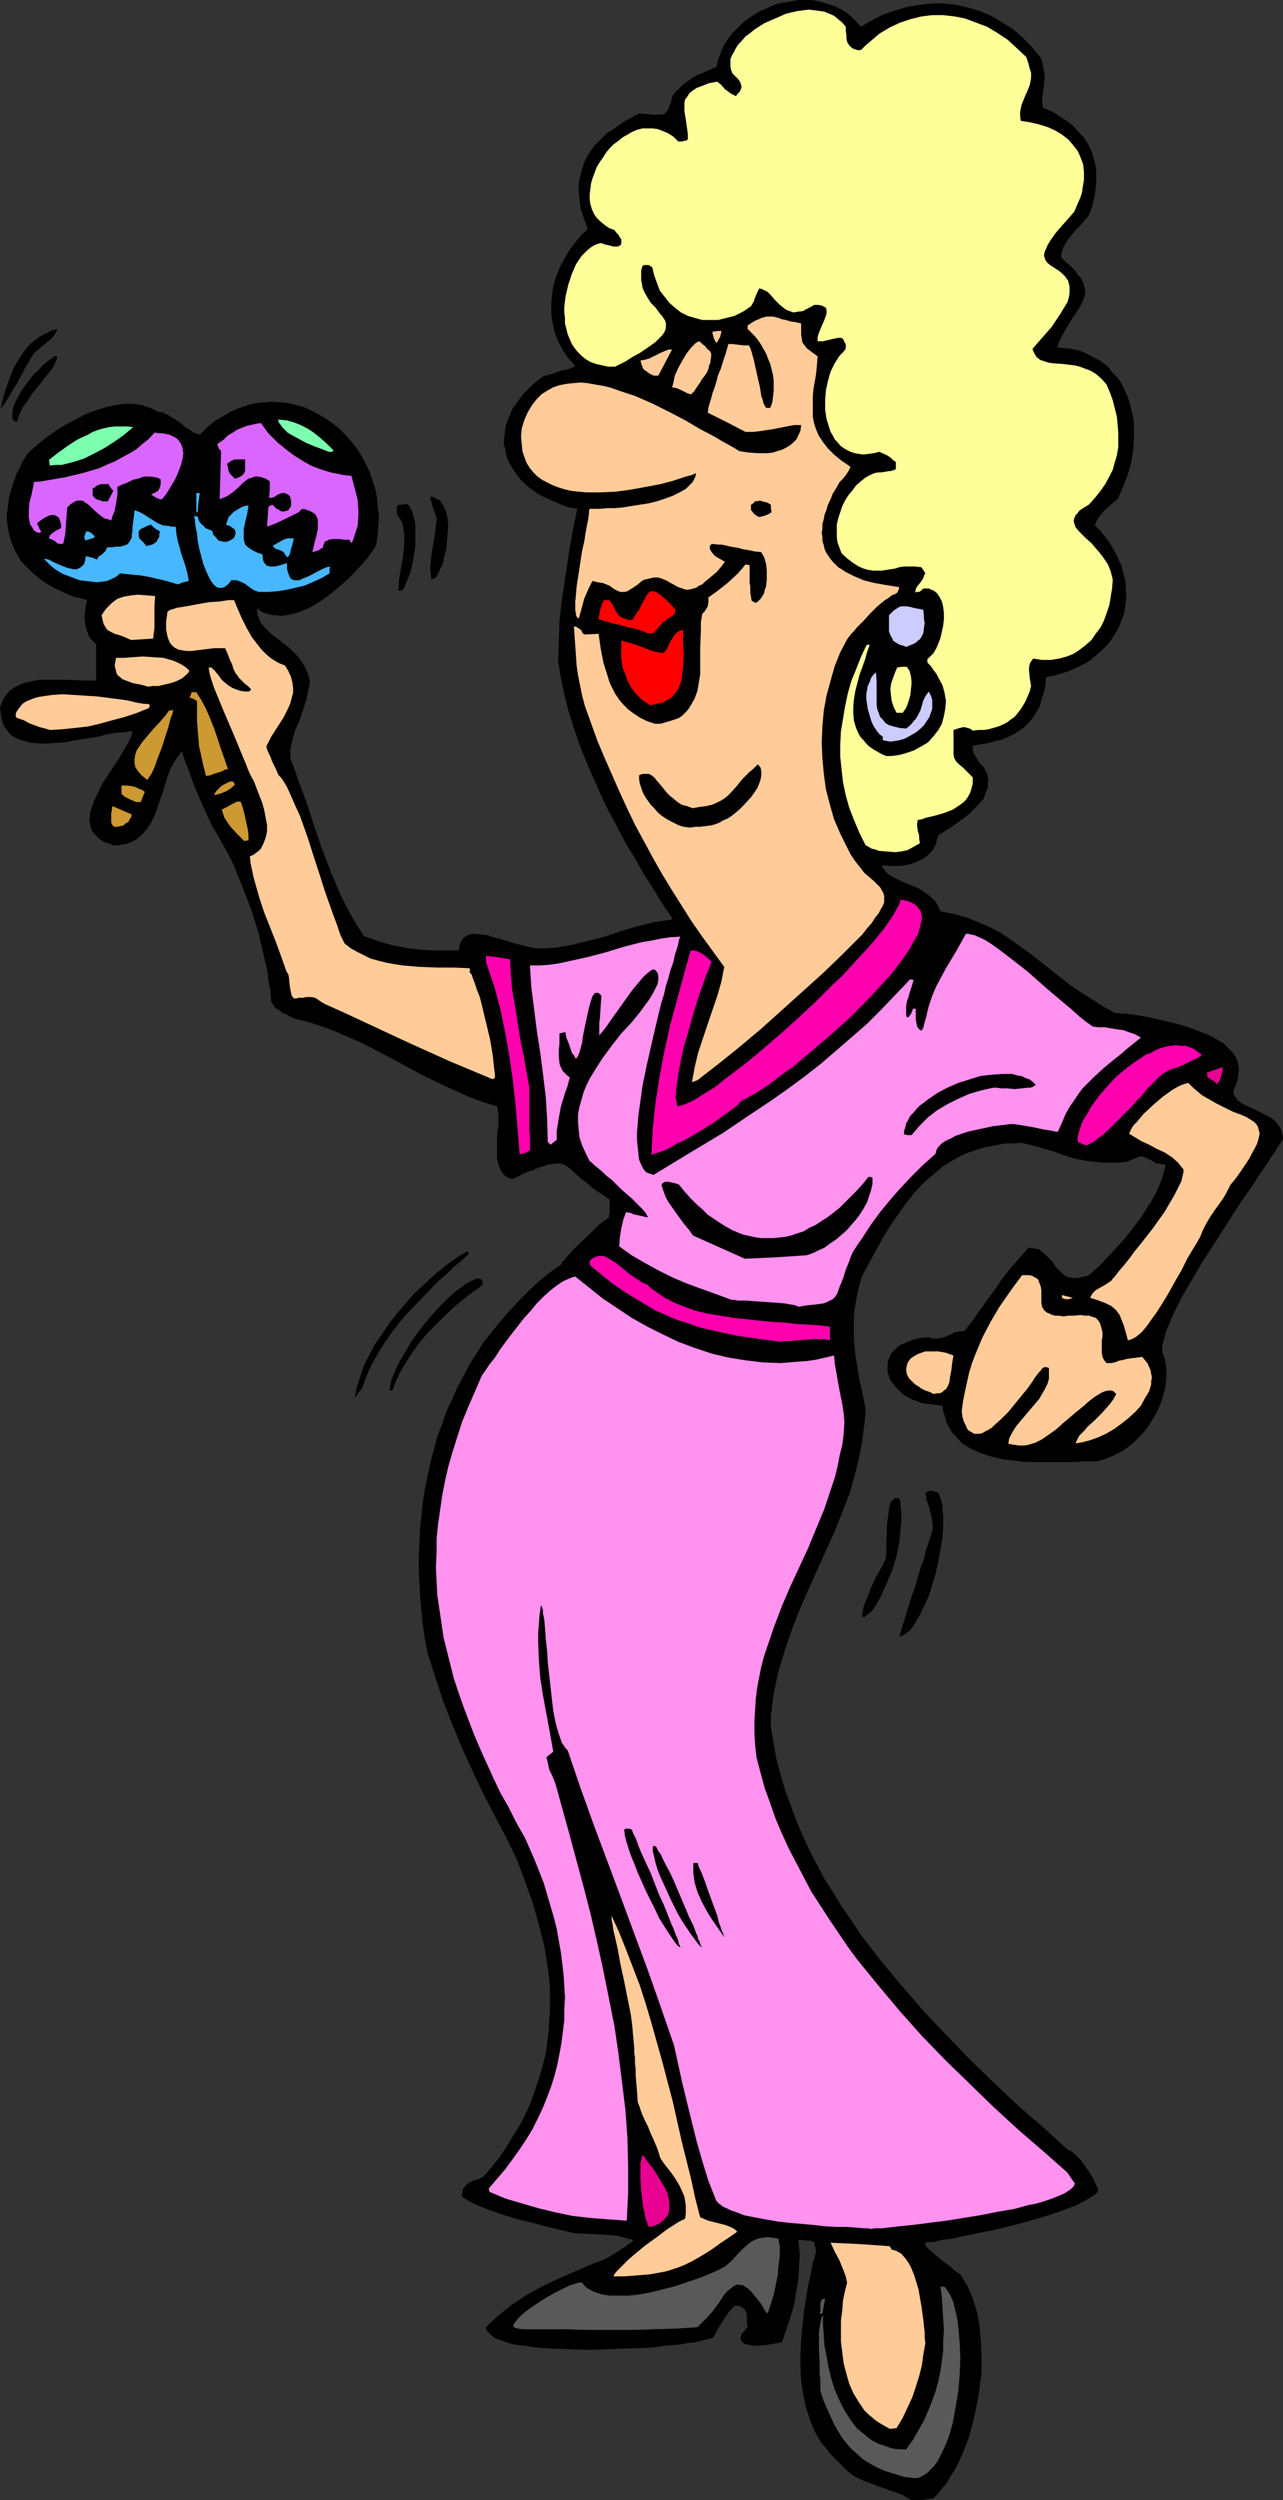 <?xml version="1.0" encoding="UTF-8" standalone="no"?>
<svg
   version="1.0"
   width="79.888mm"
   height="155.668mm"
   id="svg65"
   sodipodi:docname="Maraca Player 2.wmf"
   xmlns:inkscape="http://www.inkscape.org/namespaces/inkscape"
   xmlns:sodipodi="http://sodipodi.sourceforge.net/DTD/sodipodi-0.dtd"
   xmlns="http://www.w3.org/2000/svg"
   xmlns:svg="http://www.w3.org/2000/svg">
  <rect width="100%" height="100%" fill="#333333" stroke="none"/>
  <sodipodi:namedview
     id="namedview65"
     pagecolor="#ffffff"
     bordercolor="#000000"
     borderopacity="0.25"
     inkscape:showpageshadow="2"
     inkscape:pageopacity="0.0"
     inkscape:pagecheckerboard="0"
     inkscape:deskcolor="#d1d1d1"
     inkscape:document-units="mm" />
  <defs
     id="defs1">
    <pattern
       id="WMFhbasepattern"
       patternUnits="userSpaceOnUse"
       width="6"
       height="6"
       x="0"
       y="0" />
  </defs>
  <path
     style="fill:#000000;fill-opacity:1;fill-rule:evenodd;stroke:none"
     d="m 214.541,588.353 -1.131,-0.646 -1.131,-0.646 -2.262,-0.808 -2.262,-0.808 -2.1,-0.808 -2.262,-0.808 -2.1,-0.97 -0.969,-0.646 -0.969,-0.808 -0.808,-0.808 -0.969,-0.97 -1.131,-1.131 -1.131,-1.131 -0.969,-1.293 -0.969,-1.131 -0.808,-1.293 -0.808,-1.454 -0.646,-1.454 -0.485,-1.293 -0.969,-2.909 -0.646,-3.07 -0.485,-3.232 -0.162,-3.232 v -3.232 l 0.162,-3.232 0.323,-3.232 0.323,-3.232 0.485,-3.07 0.485,-3.07 0.646,-2.747 0.485,-2.747 0.323,-0.808 0.162,-0.646 0.162,-0.646 0.162,-0.485 -0.162,-0.97 -0.162,-0.485 -0.162,-0.808 -0.485,-0.162 -0.485,-0.162 h -0.485 -0.485 l -0.646,-0.162 h -1.131 l 0.323,3.232 -0.162,3.07 -0.162,2.909 -0.485,2.909 -0.485,2.909 -0.808,2.909 -0.969,2.909 -1.131,3.232 -0.808,0.162 -0.969,0.162 -1.939,0.323 -1.939,0.162 h -0.969 l -0.969,-0.162 -0.646,-0.162 -0.646,-0.162 -0.485,-0.485 -0.323,-0.485 v -0.485 l 0.162,-0.646 0.323,-0.485 0.323,-0.323 0.323,-0.485 0.485,-0.485 -0.162,-1.131 v -0.97 -0.97 l -0.323,-0.646 -0.323,-0.646 -0.485,-0.323 -0.646,-0.323 h -0.485 -0.646 l -0.808,0.808 -0.646,0.808 -1.292,1.939 -1.131,1.778 -1.131,2.101 -0.808,0.323 -0.969,0.162 -1.131,0.323 -1.454,0.323 -1.616,0.162 -1.616,0.323 -1.777,0.162 -2.1,0.162 -1.939,0.323 -2.1,0.162 -4.523,0.162 -4.685,0.162 -4.685,0.162 -4.685,-0.162 -4.362,-0.162 -2.1,-0.162 -1.939,-0.162 -1.777,-0.323 -1.777,-0.162 -1.616,-0.323 -1.454,-0.485 -1.292,-0.485 -0.969,-0.323 -0.808,-0.646 -0.646,-0.646 -0.485,-0.485 -0.162,-0.808 1.454,-1.454 1.454,-1.293 1.616,-1.293 1.616,-1.293 3.393,-2.262 3.554,-1.939 3.716,-1.778 3.716,-1.616 3.716,-1.616 3.716,-1.454 1.131,-0.646 1.131,-0.646 0.808,-0.485 0.808,-0.646 0.646,-0.323 0.485,-0.323 0.323,-0.323 0.485,-0.323 0.485,-0.323 0.162,-0.162 0.323,-0.323 -1.939,-0.485 -1.777,-0.485 -1.777,-0.162 -1.777,-0.162 -3.554,-0.162 -3.231,-0.162 -3.393,-0.808 -3.393,-0.808 -3.554,-0.97 -3.393,-0.808 -3.554,-1.131 -3.231,-1.131 -3.069,-1.293 -1.454,-0.808 -1.292,-0.808 v -0.646 l 0.162,-0.485 v -0.485 l 0.162,-0.323 0.485,-0.646 0.485,-0.485 0.808,-0.485 0.808,-0.323 1.131,-0.323 0.969,-0.485 2.1,-2.424 1.777,-2.262 1.616,-2.424 1.454,-2.424 1.454,-2.262 1.292,-2.424 1.131,-2.424 0.969,-2.585 0.808,-2.424 0.808,-2.424 0.646,-2.424 0.646,-2.424 0.323,-2.585 0.323,-2.424 0.162,-2.585 0.162,-2.424 v -2.585 -2.585 l -0.162,-2.424 -0.323,-2.585 -0.808,-5.171 -1.292,-5.009 -1.454,-5.171 -1.777,-5.009 -1.939,-5.171 -2.423,-5.009 -2.908,-5.494 -2.746,-5.332 -2.585,-5.494 -2.423,-5.333 -2.262,-5.494 -2.1,-5.332 -1.777,-5.494 -1.777,-5.494 -0.646,-3.393 -0.485,-3.232 -0.323,-3.232 -0.323,-3.393 -0.162,-3.232 -0.162,-3.232 v -3.232 l 0.162,-3.232 0.162,-3.232 0.323,-3.07 0.323,-3.232 0.485,-3.07 0.646,-3.07 0.646,-3.07 0.808,-3.07 0.808,-3.07 1.131,-2.909 0.969,-2.909 1.292,-2.747 1.292,-2.909 1.454,-2.747 1.454,-2.747 1.616,-2.585 1.777,-2.747 1.939,-2.424 1.939,-2.424 2.1,-2.424 2.262,-2.424 2.262,-2.262 2.423,-2.262 2.585,-2.101 2.746,-1.939 0.162,-0.485 0.485,-0.485 0.485,-0.646 0.808,-0.808 0.646,-0.808 0.808,-0.808 3.716,-3.555 0.808,-0.808 0.808,-0.808 0.808,-0.646 0.646,-0.485 0.485,-0.323 0.485,-0.323 v -0.485 l 0.162,-0.646 v -3.07 l -1.131,-0.808 -0.969,-0.646 -0.969,-0.646 -0.969,-0.646 -1.454,-1.293 -1.292,-0.97 -1.131,-0.97 -0.808,-0.808 -0.808,-0.646 -0.808,-0.646 -0.969,-0.323 -0.808,-0.162 -1.131,0.162 -1.292,0.162 -0.808,0.323 -0.808,0.162 -0.808,0.323 -0.969,0.485 -1.131,0.323 -1.131,0.485 -1.292,0.646 -1.454,0.646 -0.969,-0.323 -0.969,-0.646 -0.485,-0.646 -0.485,-0.97 -0.323,-0.97 -0.323,-1.131 v -1.293 -1.293 -2.747 l 0.323,-2.585 v -2.424 l -0.162,-1.131 -0.162,-0.97 -3.231,-0.97 -3.069,-1.131 -2.908,-1.293 -2.908,-1.293 -5.977,-2.909 -5.654,-3.07 -5.816,-3.07 -2.908,-1.454 -3.069,-1.293 -2.908,-1.293 -3.069,-1.131 -3.069,-0.97 -3.231,-0.808 -0.969,-0.485 -0.808,-0.485 -0.969,-0.323 -0.485,-0.485 -1.292,-0.808 -0.323,-0.646 -0.485,-0.646 -0.162,-2.424 -0.485,-2.585 -0.323,-2.585 -0.646,-2.747 -0.646,-2.747 -0.646,-2.909 -1.777,-5.656 -2.1,-5.494 -1.131,-2.747 -0.969,-2.424 -1.292,-2.585 -1.292,-2.262 -1.131,-2.101 -1.292,-2.101 -2.1,-4.525 -0.969,-2.262 -0.969,-2.262 -1.616,-4.363 -0.808,-2.101 -0.646,-2.101 -0.969,1.293 -0.969,1.454 -0.808,1.454 -0.646,1.778 -1.131,3.717 -0.646,1.778 -0.646,1.939 -0.646,1.778 -0.808,1.616 -0.969,1.454 -1.131,1.293 -1.292,1.131 -0.808,0.485 -0.808,0.323 -0.808,0.323 -0.969,0.162 -0.969,0.162 h -1.131 l -1.131,-0.485 -1.131,-0.323 -0.969,-0.646 -0.646,-0.646 -0.646,-0.646 -0.485,-0.646 -0.323,-0.808 -0.162,-0.808 -0.162,-0.808 0.162,-0.97 v -0.808 l 0.323,-0.97 0.646,-1.939 0.969,-1.939 0.969,-2.101 1.292,-1.939 1.292,-1.939 1.292,-1.939 1.131,-1.939 0.969,-1.616 0.808,-1.616 0.162,-0.646 0.162,-0.646 h -0.808 l -0.808,0.162 -1.939,0.162 -2.262,0.323 -2.423,0.646 -5.17,0.808 -2.585,0.485 -2.585,0.162 -2.423,0.162 L 7.754,174.842 6.785,174.68 5.654,174.357 4.685,174.034 3.877,173.71 2.908,173.226 2.262,172.579 1.616,171.771 0.969,170.963 0.646,169.994 0.323,168.863 0.162,167.732 0,166.439 l 0.323,-0.808 0.323,-0.808 0.646,-1.131 0.969,-1.131 1.131,-0.808 1.292,-0.646 1.292,-0.485 1.616,-0.323 1.616,-0.323 h 1.616 1.777 3.554 l 3.393,0.162 h 1.454 1.616 v -2.424 -2.101 -2.101 -1.939 l -0.485,-0.485 -0.485,-0.485 -0.485,-0.485 -0.323,-0.646 -0.485,-1.293 -0.323,-1.454 -0.162,-1.454 0.162,-1.454 0.162,-1.454 0.323,-1.131 -1.616,-0.485 -1.616,-0.323 -1.454,-0.646 -1.454,-0.646 -1.292,-0.646 -1.292,-0.646 -1.292,-0.808 L 9.37,136.221 8.401,135.413 7.431,134.605 6.462,133.636 5.654,132.828 4.847,131.858 4.2,130.727 3.554,129.596 3.069,128.465 2.585,127.334 2.262,126.203 1.777,123.779 1.616,122.486 v -1.293 l 0.162,-1.293 0.162,-1.293 0.162,-1.454 0.323,-1.293 0.485,-1.454 0.485,-1.454 0.485,-1.454 0.808,-1.454 0.646,-1.454 0.969,-1.616 1.131,-1.131 1.454,-1.293 1.616,-1.293 1.777,-1.293 1.939,-1.293 1.939,-1.131 2.262,-1.131 2.1,-1.131 2.262,-0.808 2.1,-0.646 2.262,-0.485 2.262,-0.323 h 2.1 l 0.969,0.162 0.969,0.162 0.969,0.323 0.969,0.323 0.969,0.485 0.808,0.485 h 0.646 l 0.646,0.162 1.292,0.646 1.292,0.808 1.454,0.97 1.131,0.97 1.292,0.808 0.646,0.485 0.485,0.162 0.485,0.162 0.485,0.162 1.777,-1.778 1.777,-1.454 1.939,-1.131 1.939,-1.131 1.939,-0.808 1.939,-0.646 1.939,-0.485 1.939,-0.162 1.939,-0.162 1.939,0.162 1.777,0.162 1.939,0.485 1.777,0.485 1.777,0.808 1.777,0.97 1.616,0.97 1.616,1.131 1.454,1.131 1.454,1.454 1.292,1.454 1.292,1.616 1.131,1.778 0.969,1.778 0.969,1.939 0.646,1.939 0.646,1.939 0.485,2.101 0.162,2.262 0.323,2.262 -0.162,2.262 -0.162,2.424 -0.323,2.262 -0.969,1.454 -1.131,1.616 -1.454,1.616 -1.454,1.616 -1.616,1.616 -1.777,1.616 -1.939,1.616 -1.939,1.454 -1.939,1.293 -2.1,1.131 -2.1,0.808 -1.939,0.485 -1.131,0.162 -0.969,0.162 -0.969,-0.162 h -0.969 l -0.969,-0.323 -0.969,-0.162 -0.808,-0.485 -0.969,-0.646 0.162,1.293 0.323,0.97 0.485,1.131 0.808,0.97 0.808,0.808 0.808,0.808 2.1,1.616 2.262,1.778 0.969,0.97 0.969,0.97 0.808,1.131 0.808,1.293 0.646,1.454 0.485,1.454 v 1.293 l -0.323,1.293 -0.485,2.424 -0.808,2.424 -0.808,2.424 -0.969,2.101 -0.646,2.262 -0.485,2.262 v 1.131 1.131 l 0.969,2.424 0.808,2.424 1.939,5.171 1.777,5.494 1.939,5.656 2.1,5.494 2.262,5.333 1.292,2.585 1.292,2.424 1.454,2.424 1.454,2.262 2.585,0.97 2.585,0.808 2.746,0.646 2.746,0.485 2.746,0.323 2.746,0.162 h 3.069 3.069 l 0.162,-0.808 0.162,-0.646 0.162,-0.485 0.323,-0.485 0.162,-0.323 0.323,-0.323 0.808,-0.485 1.131,-0.323 h 1.131 l 1.131,0.162 1.454,0.162 1.292,0.485 1.454,0.323 3.069,0.97 3.069,0.808 1.454,0.323 1.292,0.162 h 2.1 l 2.1,-0.162 1.939,-0.323 1.939,-0.323 3.877,-0.97 3.877,-0.97 3.716,-1.293 3.877,-1.131 3.877,-0.97 2.1,-0.323 2.1,-0.323 0.162,-0.162 v -0.162 l -2.262,-3.393 -2.1,-3.393 -2.262,-3.555 -2.1,-3.717 -2.262,-3.717 -1.939,-3.717 -2.1,-3.878 -1.777,-3.717 -1.777,-4.04 -1.616,-3.717 -1.616,-4.04 -1.292,-3.878 -1.292,-4.04 -0.969,-3.878 -0.808,-3.878 -0.646,-3.878 0.162,-4.686 0.162,-4.686 0.485,-4.525 0.646,-4.363 1.292,-8.564 0.808,-4.525 0.969,-4.525 -1.777,-0.323 -1.616,-0.485 -1.454,-0.646 -1.454,-0.646 -1.454,-0.646 -1.292,-0.646 -1.131,-0.808 -1.131,-0.808 -0.969,-0.808 -0.969,-0.97 -0.808,-0.97 -0.646,-0.97 -0.646,-0.97 -0.646,-1.131 -0.485,-0.97 -0.323,-1.131 -0.162,-1.131 -0.323,-1.131 v -1.131 l 0.162,-1.131 0.162,-1.293 0.162,-1.131 0.485,-1.131 0.485,-1.131 0.485,-1.293 0.808,-1.131 0.808,-1.131 0.808,-1.131 1.131,-1.131 1.131,-1.131 1.131,-0.97 1.454,-1.131 1.131,-0.323 1.131,-0.323 2.423,-0.808 1.131,-0.162 0.808,-0.323 0.646,-0.323 h 0.162 l 0.162,-0.162 -1.616,-1.778 -1.292,-1.939 -1.131,-2.101 -0.808,-2.101 -0.485,-2.101 -0.323,-2.262 v -2.262 l 0.162,-2.101 0.323,-2.262 0.646,-2.101 0.808,-2.101 1.131,-2.101 1.131,-1.939 1.292,-1.778 1.454,-1.778 1.616,-1.454 -0.808,-2.424 -0.808,-2.262 -0.323,-2.262 -0.162,-2.101 v -1.939 l 0.485,-1.939 0.485,-1.939 0.646,-1.616 0.969,-1.616 1.131,-1.616 1.454,-1.454 1.454,-1.454 1.777,-1.131 1.777,-1.293 1.939,-1.131 2.1,-1.131 1.131,0.162 h 0.969 l 0.808,0.162 h 0.808 0.646 0.485 0.485 l 0.485,-0.162 0.323,-0.162 0.162,-0.323 0.323,-0.323 0.323,-0.485 0.162,-0.646 0.323,-0.646 0.162,-0.808 0.323,-0.97 0.646,-0.808 0.646,-0.646 1.131,-1.131 1.131,-0.808 1.131,-0.808 1.131,-0.646 1.292,-0.485 0.646,-0.323 0.808,-0.323 1.777,-0.808 0.162,-1.131 0.485,-1.293 0.485,-1.293 0.485,-1.131 0.646,-1.131 0.808,-1.131 0.808,-0.97 0.969,-0.97 0.969,-0.97 0.969,-0.808 1.131,-0.808 2.262,-1.454 1.292,-0.485 1.292,-0.646 1.292,-0.485 1.292,-0.323 1.292,-0.162 1.454,-0.323 L 188.046,0 h 1.292 1.454 l 1.292,0.162 1.292,0.323 2.585,0.808 1.131,0.485 1.292,0.646 1.131,0.808 1.131,0.97 0.969,0.97 0.969,1.131 2.746,-1.616 2.585,-1.293 2.908,-0.97 2.746,-0.808 2.908,-0.485 2.908,-0.323 h 2.746 l 2.908,0.323 2.746,0.646 2.746,0.808 2.746,1.131 2.423,1.454 2.585,1.616 2.262,1.939 2.262,2.262 0.969,1.293 1.131,1.293 0.323,0.97 0.162,0.808 0.323,1.454 0.162,1.293 -0.162,1.454 -0.162,1.293 -0.162,1.454 -0.162,1.293 0.162,1.778 2.1,0.808 1.777,1.131 1.777,1.131 1.454,1.131 1.292,1.454 1.292,1.293 0.969,1.616 0.808,1.616 0.485,1.616 0.485,1.778 0.162,1.778 v 1.939 l -0.162,1.939 -0.323,1.939 -0.485,2.101 -0.808,2.101 -0.969,1.131 -0.969,1.131 -1.131,1.131 -0.969,1.131 -0.969,1.293 -0.808,1.293 -0.485,1.293 -0.162,0.808 v 0.646 l 0.969,0.97 0.969,0.808 0.808,0.808 0.646,0.646 0.485,0.808 0.646,0.646 0.323,0.646 0.323,0.646 0.323,1.131 0.162,1.131 -0.162,0.97 -0.485,1.131 -0.485,0.97 -0.646,1.131 -0.808,1.131 -0.808,1.293 -0.808,1.293 -0.808,1.454 -0.969,1.778 -0.646,1.778 1.777,0.162 1.454,0.162 1.616,0.323 1.454,0.485 1.292,0.646 1.131,0.646 1.292,0.646 1.131,0.808 0.969,0.808 0.808,1.131 0.969,0.97 0.808,0.97 0.646,1.131 1.131,2.424 0.485,1.293 0.646,2.747 0.323,1.293 0.162,1.454 v 2.909 l -0.162,2.909 -0.485,3.07 -0.808,2.909 -1.131,2.909 -1.292,2.909 -1.616,1.293 -0.808,0.808 -0.808,0.646 -0.646,0.808 -0.646,0.808 -0.485,0.808 -0.323,0.97 1.292,1.293 1.131,1.454 0.969,1.293 0.808,1.293 0.808,1.454 0.646,1.454 0.646,1.293 0.323,1.454 0.323,1.293 0.323,1.454 v 1.454 l 0.162,1.293 -0.162,1.454 -0.162,1.293 -0.162,1.293 -0.485,1.293 -0.485,1.293 -0.485,1.131 -1.454,2.424 -0.808,1.131 -0.969,0.97 -0.969,0.97 -1.131,0.97 -1.131,0.97 -1.292,0.808 -1.292,0.646 -2.908,1.293 -1.616,0.485 -1.616,0.485 -1.777,0.323 -0.162,2.101 -0.485,1.778 -0.485,1.616 -0.485,1.616 -0.808,1.293 -0.808,1.293 -0.969,1.131 -0.969,0.97 -1.131,0.808 -1.292,0.808 -1.292,0.646 -1.454,0.646 -1.616,0.323 -1.616,0.485 -1.939,0.323 -1.777,0.323 v 0.808 l 0.162,0.808 0.323,0.646 0.323,0.485 0.808,1.293 0.969,0.97 0.323,0.646 0.323,0.646 0.323,0.808 0.162,0.808 -0.162,0.808 v 1.131 l -0.485,1.131 -0.485,1.454 -1.131,1.293 -1.131,1.131 -1.292,1.293 -1.292,0.97 -2.908,2.101 -2.908,1.778 -0.323,1.131 -0.323,1.131 -0.485,0.97 -0.646,0.808 -0.646,0.646 -0.808,0.646 -0.808,0.485 -1.939,0.808 -0.969,0.323 -2.1,0.323 h -2.1 l -2.1,-0.162 0.162,0.646 0.646,0.808 0.485,0.485 0.969,0.646 0.969,0.485 0.969,0.485 0.969,0.485 1.292,0.485 2.262,0.97 0.969,0.646 1.131,0.808 0.969,0.808 0.808,0.808 0.646,1.131 0.485,1.131 3.231,0.646 2.908,0.808 2.746,1.131 2.746,1.131 2.423,1.293 2.423,1.616 2.262,1.616 2.262,1.616 4.523,3.555 4.685,3.717 2.585,1.778 2.585,1.616 2.746,1.778 2.908,1.616 h 0.808 l 0.808,0.162 h 0.969 l 0.969,0.162 2.423,0.323 2.585,0.485 2.746,0.646 2.746,0.646 2.908,0.808 2.585,0.97 2.585,0.97 1.131,0.646 1.131,0.646 1.131,0.646 0.808,0.808 0.808,0.808 0.808,0.808 0.485,0.808 0.485,0.97 0.162,0.97 0.162,1.131 -0.162,0.97 -0.162,1.293 -0.323,1.131 -0.646,1.293 v 0.97 l 0.485,0.808 0.485,0.646 0.808,0.646 0.808,0.485 1.131,0.485 2.1,0.97 2.1,1.131 0.969,0.485 0.808,0.646 0.808,0.97 0.646,0.97 0.323,1.131 0.162,1.293 -0.646,0.97 -0.646,0.97 -0.646,1.131 -0.969,1.293 -0.808,1.293 -0.969,1.454 -1.131,1.616 -0.969,1.616 -2.423,3.393 -2.423,3.717 -4.847,7.595 -2.423,3.717 -2.262,3.878 -2.1,3.555 -0.969,1.778 -0.808,1.616 -0.808,1.616 -0.646,1.616 -0.646,1.454 -0.485,1.293 -0.323,1.293 -0.323,1.131 -0.162,0.97 v 0.97 l 0.646,1.939 0.323,1.939 v 2.101 l -0.162,2.101 -0.485,2.101 -0.646,1.939 -0.808,1.939 -1.131,1.939 -1.131,1.778 -1.454,1.778 -1.454,1.454 -1.616,1.454 -1.777,1.131 -1.939,0.97 -1.939,0.808 -2.1,0.485 h -2.423 l -2.585,0.162 h -2.746 -2.746 -2.908 -2.908 l -2.746,-0.323 -2.746,-0.323 -2.746,-0.646 -2.423,-0.808 -1.131,-0.485 -1.131,-0.485 -1.131,-0.646 -0.969,-0.646 -0.808,-0.808 -0.808,-0.97 -0.808,-0.808 -0.646,-1.131 -0.646,-1.131 -0.323,-1.293 -0.485,-1.454 -0.162,-1.293 -1.292,-0.162 -1.292,-0.162 -1.292,-0.162 -1.131,-0.162 -1.131,-0.485 -0.969,-0.323 -0.969,-0.485 -0.808,-0.485 -0.808,-0.646 -0.646,-0.646 -0.646,-0.646 -0.485,-0.646 -0.485,-0.646 -0.485,-0.646 -0.162,-0.808 -0.323,-0.646 v -0.808 -0.646 -0.808 l 0.162,-0.646 0.323,-0.808 0.323,-0.646 0.485,-0.646 0.485,-0.485 0.646,-0.646 0.646,-0.485 0.969,-0.323 0.969,-0.485 0.969,-0.323 1.131,-0.323 1.292,-0.162 1.454,-0.162 0.485,0.323 h 0.485 1.131 l 0.969,-0.162 0.969,-0.323 1.939,-0.97 1.131,-0.162 1.131,-0.162 1.939,-2.424 1.777,-2.585 3.554,-4.848 1.616,-2.424 1.939,-2.424 2.1,-2.424 2.1,-2.424 1.292,0.162 1.131,0.162 0.808,0.646 0.808,0.646 0.646,0.646 0.808,0.808 1.131,1.616 0.646,0.646 0.646,0.646 0.808,0.646 0.808,0.323 0.969,0.162 h 1.131 l 0.646,-0.162 0.808,-0.162 0.646,-0.162 0.808,-0.323 1.292,-1.293 1.292,-1.131 1.292,-1.454 1.454,-1.454 2.908,-3.232 2.746,-3.555 1.292,-1.778 1.131,-1.778 1.131,-1.778 0.969,-1.778 0.808,-1.778 0.646,-1.616 0.485,-1.778 0.323,-1.454 -0.969,-0.162 -0.808,-0.162 h -0.485 l -0.485,-0.323 -0.808,-0.485 -0.808,-0.323 -0.646,-0.323 -0.485,-0.162 h -0.485 l -0.485,0.162 -0.808,0.323 -0.808,0.323 -1.131,0.485 -2.1,0.162 h -1.777 -1.777 l -1.454,-0.162 -1.454,-0.162 -1.292,-0.162 -2.423,-0.485 -2.585,-0.808 -1.292,-0.485 -1.454,-0.485 -1.616,-0.485 -1.616,-0.485 -1.939,-0.485 -2.1,-0.485 -1.939,0.162 h -1.777 l -1.616,0.323 -1.616,0.323 -1.777,0.323 -1.454,0.485 -1.454,0.485 -1.454,0.485 -2.746,1.454 -2.585,1.616 -2.262,1.939 -2.262,1.939 -2.1,2.262 -1.939,2.424 -1.939,2.747 -1.777,2.585 -1.777,2.909 -1.616,2.909 -3.231,5.979 -0.646,2.101 -0.485,2.101 -0.323,1.778 -0.323,1.939 -0.162,1.778 v 1.778 3.393 l 0.323,3.555 0.323,1.939 0.323,1.939 0.323,2.101 0.485,2.101 0.485,2.262 0.485,2.424 -0.162,2.747 -0.323,2.424 -0.323,2.585 -0.485,2.585 -0.485,2.424 -0.646,2.424 -1.292,4.686 -1.777,4.525 -1.777,4.525 -4.039,8.888 -3.877,8.726 -1.777,4.525 -1.616,4.525 -1.454,4.686 -0.646,2.262 -0.485,2.424 -0.485,2.424 -0.323,2.424 -0.323,2.585 v 2.585 l 0.646,3.717 0.646,3.717 0.969,3.717 1.131,3.717 1.292,3.555 1.292,3.555 1.454,3.393 1.616,3.555 1.777,3.393 1.777,3.393 2.1,3.232 1.939,3.232 2.262,3.232 2.1,3.232 4.847,6.302 5.008,5.979 5.17,5.979 5.493,5.817 5.493,5.656 5.654,5.494 5.654,5.333 5.816,5.009 5.654,5.171 0.323,0.162 0.646,0.323 0.969,0.808 1.131,1.131 0.969,1.293 0.969,1.454 0.969,1.454 0.646,1.454 0.646,1.293 -0.162,0.646 -0.485,0.485 -0.646,0.485 -0.808,0.485 -0.808,0.485 -0.969,0.485 -1.131,0.646 -1.292,0.485 -2.585,0.97 -2.908,0.97 -3.231,0.97 -3.393,0.97 -6.624,1.616 -3.393,0.646 -3.069,0.646 -2.908,0.646 -1.292,0.162 -1.292,0.162 -1.131,0.323 -0.969,0.162 h -0.969 l -0.808,0.162 0.162,0.323 0.162,0.485 0.323,0.323 0.485,0.485 1.131,0.97 1.292,1.131 2.746,2.101 0.485,0.485 0.646,0.485 0.485,0.323 0.485,0.323 0.808,1.293 0.808,1.293 0.646,1.454 0.646,1.454 0.485,1.616 0.485,1.616 0.323,1.616 0.323,1.778 0.323,3.555 0.162,3.717 v 3.717 l -0.485,3.878 -0.646,3.717 -0.808,3.717 -0.969,3.717 -1.292,3.393 -1.454,3.232 -0.808,1.454 -0.969,1.454 -0.808,1.454 -0.969,1.131 -0.969,1.293 -1.131,1.131 -1.131,0.162 -0.969,0.162 -0.808,0.162 h -0.485 -0.808 z"
     id="path1" />
  <path
     style="fill:#595959;fill-opacity:1;fill-rule:evenodd;stroke:none"
     d="m 215.349,583.182 -2.585,-0.323 -2.1,-0.646 -2.1,-0.646 -1.939,-0.808 -1.777,-0.97 -1.616,-0.97 -1.454,-1.293 -1.454,-1.293 -1.131,-1.293 -1.131,-1.454 -0.969,-1.616 -0.969,-1.778 -0.808,-1.778 -0.808,-1.778 -0.808,-1.939 -0.646,-2.101 v -0.646 -0.808 -1.131 l -0.162,-1.131 v -2.909 l -0.162,-2.909 v -4.201 l 0.162,-1.131 0.162,-0.97 0.162,-0.808 0.162,-0.646 0.323,-0.323 v 2.262 l 0.162,2.262 0.162,2.585 0.485,2.424 0.485,2.747 0.646,2.585 0.808,2.585 1.131,2.585 1.131,2.262 1.454,2.262 1.454,1.939 0.969,0.808 0.969,0.808 0.969,0.808 0.969,0.646 1.292,0.646 1.131,0.323 1.292,0.485 1.131,0.323 1.454,0.162 h 1.454 l 1.616,-2.262 1.292,-2.262 1.292,-2.262 0.969,-2.262 0.969,-2.424 0.808,-2.262 0.646,-2.424 0.485,-2.262 0.323,-2.424 0.323,-2.424 v -2.424 l 0.162,-2.424 -0.162,-2.585 -0.162,-2.424 -0.162,-2.585 -0.323,-2.585 h 0.969 l 0.485,0.646 0.646,0.97 0.485,0.97 0.485,1.131 0.323,1.454 0.323,1.293 0.323,1.616 0.162,1.616 0.162,1.616 0.162,1.778 0.162,3.717 -0.162,3.878 -0.323,3.878 -0.646,3.878 -0.646,3.555 -0.485,1.778 -0.485,1.616 -0.646,1.616 -0.646,1.454 -0.646,1.293 -0.646,1.293 -0.808,1.131 -0.808,0.808 -0.808,0.808 -0.969,0.646 -0.969,0.485 z"
     id="path2" />
  <path
     style="fill:#ffcc99;fill-opacity:1;fill-rule:evenodd;stroke:none"
     d="m 209.371,571.548 -1.131,-0.646 -1.131,-0.646 -0.969,-0.646 -0.969,-0.808 -0.969,-0.808 -0.808,-0.808 -1.292,-1.939 -1.292,-2.101 -0.969,-2.262 -0.646,-2.262 -0.646,-2.424 -0.323,-2.585 -0.323,-2.585 v -2.424 -2.585 l 0.323,-2.424 0.162,-2.262 0.485,-2.262 0.485,-1.939 -0.323,-1.454 -0.485,-1.293 -0.969,-2.424 -1.131,-2.101 -0.969,-2.101 6.947,0.323 6.947,0.485 0.485,0.808 0.646,0.162 0.485,0.162 1.131,0.646 0.969,1.131 0.808,1.131 0.646,1.293 0.646,1.616 0.485,1.616 0.485,1.616 0.646,3.717 0.485,3.393 0.162,1.616 0.162,1.454 v 1.293 l 0.162,1.131 -0.485,2.747 -0.323,2.424 -0.646,2.585 -0.808,2.585 -0.808,2.424 -1.131,2.424 -1.131,2.424 -1.454,2.424 z"
     id="path3" />
  <path
     style="fill:#595959;fill-opacity:1;fill-rule:evenodd;stroke:none"
     d="m 122.941,548.117 -1.131,-0.162 -0.969,-0.323 v -0.646 l 0.485,-0.646 0.646,-0.808 0.808,-0.808 0.969,-0.808 1.131,-0.808 2.585,-1.778 2.746,-1.616 1.292,-0.646 1.292,-0.646 1.292,-0.646 1.131,-0.323 0.969,-0.323 h 0.808 l 0.485,0.646 0.646,0.646 0.646,0.323 0.808,0.485 0.969,0.323 0.969,0.323 1.939,0.323 h 2.262 2.423 l 2.585,-0.323 2.585,-0.485 2.585,-0.646 2.585,-0.646 2.423,-0.808 2.423,-0.808 2.262,-0.808 1.939,-0.808 1.777,-0.808 1.454,-0.808 1.616,-1.454 1.292,-1.454 1.292,-1.293 1.292,-1.131 0.646,-0.485 1.454,-0.646 0.808,-0.162 0.969,-0.162 h 0.969 l 0.969,0.162 1.131,0.162 0.323,1.939 v 2.101 l -0.323,2.262 -0.162,2.262 -0.485,2.424 -0.485,2.262 -0.646,2.101 -0.646,1.939 -0.323,0.323 -0.808,-1.293 -0.646,-1.131 -0.808,-0.97 -0.646,-0.808 -0.485,-0.646 -0.646,-0.646 -0.485,-0.485 -0.646,-0.323 -0.323,-0.323 h -0.646 l -0.323,-0.162 h -0.485 l -0.808,0.323 -0.808,0.646 -0.808,0.646 -0.808,0.97 -0.808,1.293 -0.808,1.131 -0.969,1.293 -1.131,1.293 -1.131,1.131 -1.292,1.293 -5.008,0.323 -5.17,0.162 -5.331,0.162 h -5.331 -5.331 l -5.17,-0.162 h -5.008 z"
     id="path4" />
  <path
     style="fill:#595959;fill-opacity:1;fill-rule:evenodd;stroke:none"
     d="m 192.893,544.562 0.162,-0.808 v -0.808 -0.485 -0.485 l 0.162,-0.485 0.323,-0.485 h 0.646 l -0.323,1.616 -0.323,1.778 z"
     id="path5" />
  <path
     style="fill:#ffcc99;fill-opacity:1;fill-rule:evenodd;stroke:none"
     d="m 144.427,535.675 v -0.162 l 0.162,-0.323 0.485,-0.646 0.808,-0.808 0.969,-0.97 0.969,-0.97 1.292,-1.131 2.746,-2.262 2.908,-2.101 1.454,-1.131 1.131,-0.808 1.292,-0.808 0.969,-0.646 0.969,-0.485 0.646,-0.323 0.162,-1.131 v -1.131 -0.97 l -0.162,-0.97 -0.162,-0.97 -0.323,-0.808 -0.808,-1.778 -0.969,-1.616 -1.131,-1.616 -1.292,-1.616 -1.131,-1.616 -0.646,-2.101 -0.808,-1.939 -0.808,-1.778 -0.646,-1.616 -0.808,-1.616 -0.646,-1.454 -0.485,-1.454 -0.485,-1.293 -0.162,-2.424 -0.162,-1.939 -0.162,-1.939 v -1.454 l -0.162,-1.454 v -1.293 l -0.162,-0.97 v -1.131 l -0.323,-3.555 -0.162,-1.939 -0.162,-1.131 -0.162,-1.293 -0.808,-4.04 -0.808,-4.04 -0.808,-3.717 -0.323,-1.778 -0.323,-1.778 -0.323,-1.454 -0.323,-1.454 -0.323,-1.293 -0.162,-1.131 -0.162,-0.97 -0.162,-0.646 v -0.485 -0.485 l 1.777,3.878 1.616,4.04 1.616,4.201 1.616,4.201 1.454,4.525 1.292,4.363 2.585,9.211 2.423,9.211 2.1,9.372 1.131,4.525 1.131,4.525 0.969,4.525 1.131,4.363 0.808,0.323 1.131,0.485 1.292,0.323 2.585,0.646 1.292,0.485 0.969,0.485 0.323,0.323 0.323,0.323 -2.1,1.454 -1.939,1.293 -1.777,1.293 -1.777,1.131 -1.616,0.97 -1.454,0.808 -1.616,0.808 -1.616,0.646 -1.454,0.485 -1.616,0.485 -1.777,0.323 -1.777,0.323 -1.939,0.162 -2.1,0.162 -2.1,0.162 z"
     id="path6" />
  <path
     style="fill:#ff91ef;fill-opacity:1;fill-rule:evenodd;stroke:none"
     d="m 205.009,524.525 -0.808,-0.162 h -0.808 l -1.939,-0.162 -2.262,-0.162 h -2.423 l -2.746,-0.162 -2.746,-0.323 -5.654,-0.485 -2.746,-0.323 -2.746,-0.485 -2.585,-0.485 -2.423,-0.485 -2.1,-0.808 -0.969,-0.323 -0.969,-0.485 -0.808,-0.323 -0.646,-0.485 -0.646,-0.485 -0.485,-0.646 -1.777,-4.525 -1.454,-4.686 -1.292,-4.525 -1.131,-4.525 -2.262,-9.211 -1.939,-8.888 -3.069,-8.888 -3.069,-8.726 -6.462,-17.452 -6.462,-17.29 -3.069,-8.564 -2.908,-8.564 -0.485,-0.485 -0.323,-0.485 -0.485,-0.646 -0.323,-0.808 -0.323,-0.97 -0.323,-0.97 -0.323,-1.131 -0.323,-1.293 -0.485,-2.424 -0.323,-2.747 -0.646,-5.817 -0.323,-2.909 -0.162,-2.747 -0.323,-2.747 -0.162,-2.424 -0.162,-1.939 -0.162,-0.97 -0.162,-0.646 v -0.808 l -0.162,-0.485 -0.162,-0.485 -0.162,-0.162 -0.323,2.262 -0.162,2.101 -0.162,2.101 v 2.101 l 0.162,4.201 0.323,4.201 0.646,4.201 0.808,4.363 0.808,4.363 0.808,4.525 -0.808,0.646 -0.808,0.646 0.162,0.646 0.162,0.646 0.323,1.616 0.808,1.616 0.323,0.808 0.323,0.808 3.393,12.281 3.393,12.604 1.616,6.302 1.454,6.302 1.454,6.625 1.292,6.464 1.292,6.464 0.969,6.625 0.808,6.464 0.808,6.625 0.485,6.625 0.162,6.464 v 6.625 l -0.323,6.464 -4.362,-0.323 -4.2,-0.323 -4.2,-0.485 -3.877,-0.808 -4.039,-0.97 -3.877,-1.131 -3.877,-1.131 -3.877,-1.616 -0.162,-0.808 1.939,-2.262 1.939,-2.262 1.777,-2.424 1.616,-2.262 1.616,-2.424 1.454,-2.424 1.292,-2.585 1.131,-2.424 0.969,-2.424 0.969,-2.585 0.808,-2.585 0.646,-2.585 0.485,-2.424 0.485,-2.747 0.323,-2.585 0.323,-2.585 v -2.747 l 0.162,-2.585 -0.162,-2.747 -0.162,-2.585 -0.323,-2.747 -0.323,-2.585 -0.485,-2.747 -0.485,-2.747 -0.646,-2.585 -0.808,-2.747 -1.616,-5.494 -2.1,-5.333 -2.262,-5.171 -2.1,-3.717 -1.777,-3.555 -1.939,-3.393 -1.616,-3.393 -1.616,-3.555 -1.454,-3.232 -1.454,-3.393 -1.292,-3.393 -1.292,-3.393 -1.131,-3.232 -1.131,-3.393 -0.808,-3.232 -0.808,-3.232 -0.808,-3.232 -0.485,-3.393 -0.485,-3.232 -0.485,-3.232 -0.162,-3.232 -0.162,-3.393 0.162,-3.232 v -3.393 l 0.323,-3.232 0.485,-3.393 0.485,-3.393 0.646,-3.393 0.808,-3.555 0.969,-3.393 1.131,-3.555 1.131,-3.555 1.454,-3.555 1.616,-3.717 1.616,-3.717 0.808,-1.131 0.969,-1.454 1.292,-1.616 1.131,-1.778 1.292,-1.778 1.454,-1.939 2.908,-3.717 1.616,-1.778 1.454,-1.778 1.616,-1.616 1.616,-1.454 1.454,-1.131 1.454,-0.97 1.454,-0.646 0.808,-0.323 0.646,-0.162 3.231,2.585 3.231,2.585 3.393,2.262 3.393,2.262 3.716,2.101 3.554,1.778 3.716,1.778 3.877,1.454 3.877,1.293 4.039,0.97 4.039,0.646 4.039,0.485 4.2,0.162 2.1,-0.162 1.939,-0.162 2.262,-0.162 2.1,-0.323 2.1,-0.485 2.1,-0.485 0.162,1.939 0.323,1.778 0.646,3.717 0.808,4.04 0.323,2.101 0.162,2.101 -0.162,2.747 -0.323,2.585 -0.646,2.585 -0.485,2.585 -0.646,2.585 -0.808,2.424 -1.616,4.848 -1.939,4.686 -1.939,4.686 -2.1,4.525 -2.1,4.525 -1.939,4.525 -1.777,4.686 -1.616,4.686 -0.808,2.424 -0.646,2.424 -0.485,2.424 -0.485,2.585 -0.323,2.585 -0.162,2.585 -0.162,2.585 v 2.909 l 0.162,2.747 0.323,2.909 0.969,3.717 0.969,3.555 1.292,3.555 1.292,3.717 1.454,3.393 1.616,3.555 1.777,3.393 1.777,3.393 1.777,3.393 2.1,3.232 2.1,3.232 4.362,6.464 2.262,3.07 5.008,6.14 5.008,5.979 5.331,5.979 5.493,5.656 5.654,5.494 5.654,5.494 5.816,5.333 5.816,5.009 5.654,5.009 0.969,1.454 0.808,1.131 -0.323,0.646 -0.485,0.485 -0.646,0.485 -0.969,0.646 -1.131,0.485 -1.131,0.485 -1.292,0.485 -1.454,0.485 -1.616,0.485 -1.777,0.323 -3.554,0.97 -3.877,0.646 -4.039,0.808 -8.078,1.293 -3.877,0.485 -3.716,0.485 -1.616,0.162 -1.616,0.162 -1.454,0.162 -1.454,0.162 -1.131,0.162 h -0.969 -0.969 z"
     id="path7" />
  <path
     style="fill:#e80091;fill-opacity:1;fill-rule:evenodd;stroke:none"
     d="m 152.667,524.04 -0.162,-0.485 -0.323,-0.808 -0.323,-0.97 -0.162,-1.131 -0.323,-1.131 -0.162,-1.293 -0.323,-2.747 -0.162,-2.747 v -2.424 -1.131 l 0.162,-0.808 0.162,-0.808 0.162,-0.485 0.323,0.323 0.323,0.485 0.646,0.97 0.808,0.97 0.808,1.131 1.454,2.424 0.808,1.293 0.646,1.293 0.323,1.293 0.162,1.293 v 1.293 l -0.162,0.97 -0.323,0.646 -0.323,0.323 -0.323,0.485 -0.646,0.485 -0.485,0.485 -0.808,0.323 -0.808,0.323 z"
     id="path8" />
  <path
     style="fill:#000000;fill-opacity:1;fill-rule:evenodd;stroke:none"
     d="m 160.098,458.272 -0.485,-0.323 -0.485,-0.485 -0.808,-1.131 -0.969,-1.454 -1.131,-1.778 -1.131,-1.778 -0.969,-2.101 -2.1,-4.201 -1.939,-4.363 -0.808,-2.101 -0.808,-1.939 -0.646,-1.939 -0.485,-1.616 -0.323,-1.293 v -0.646 l -0.162,-0.485 0.323,-0.323 h 0.323 0.485 l 0.646,0.162 0.162,0.323 0.162,0.485 0.323,0.646 0.323,0.646 0.323,0.808 0.323,0.97 0.808,1.939 0.969,2.101 1.131,2.424 1.939,5.009 1.131,2.424 0.969,2.424 0.808,2.101 0.485,0.97 0.323,0.97 0.323,0.808 0.323,0.646 0.162,0.646 0.162,0.646 0.162,0.323 0.162,0.323 z"
     id="path9" />
  <path
     style="fill:#000000;fill-opacity:1;fill-rule:evenodd;stroke:none"
     d="m 165.106,458.272 -0.808,-0.808 -0.808,-1.131 -0.969,-1.293 -0.969,-1.454 -0.969,-1.454 -0.969,-1.616 -1.777,-3.555 -1.616,-3.555 -0.808,-1.778 -0.646,-1.616 -0.485,-1.616 -0.323,-1.454 -0.323,-1.293 v -1.131 l 0.323,-0.162 0.323,0.162 0.323,0.323 0.162,0.485 0.323,0.485 0.485,0.646 0.323,0.808 0.808,1.616 0.969,1.778 0.969,2.101 1.777,4.201 0.969,2.262 0.808,1.939 0.969,1.939 0.646,1.778 0.323,0.646 0.162,0.808 0.323,0.485 0.162,0.646 0.162,0.323 0.162,0.323 z"
     id="path10" />
  <path
     style="fill:#000000;fill-opacity:1;fill-rule:evenodd;stroke:none"
     d="m 170.437,455.849 -2.908,-4.201 -1.292,-2.101 -1.131,-2.101 -0.969,-2.262 -0.646,-2.101 -0.162,-1.131 -0.162,-1.131 v -1.131 -1.293 h 0.969 l 0.162,0.162 v 0.323 l 0.323,0.808 0.485,0.97 0.485,1.293 0.485,1.293 0.485,1.454 1.131,3.07 1.131,3.07 0.323,1.454 0.485,1.293 0.323,0.97 0.323,0.646 v 0.323 l 0.162,0.162 z"
     id="path11" />
  <path
     style="fill:#000000;fill-opacity:1;fill-rule:evenodd;stroke:none"
     d="m 211.633,385.233 v -0.162 l 0.162,-0.162 v -0.323 l 0.162,-0.485 0.162,-0.485 0.162,-0.646 0.162,-0.646 0.323,-0.808 0.485,-1.778 0.646,-1.939 0.646,-2.101 0.808,-2.262 1.292,-4.525 0.808,-2.101 0.485,-2.101 0.646,-1.778 0.485,-1.616 0.162,-0.646 0.162,-0.485 0.162,-0.485 v -0.323 l -0.162,-1.293 -0.162,-1.131 -0.323,-1.131 -0.162,-0.97 -0.646,-1.778 -0.323,-1.778 0.323,-0.162 0.162,-0.162 0.808,-0.162 0.808,0.162 0.808,0.162 0.323,0.646 0.323,0.808 0.323,0.97 0.162,0.97 v 1.131 l 0.162,0.97 v 2.585 l -0.162,2.585 -0.485,2.747 -0.485,2.747 -0.646,2.909 -0.808,2.747 -0.808,2.585 -1.131,2.424 -0.969,2.101 -0.646,0.97 -0.485,0.97 -1.131,1.616 -0.646,0.485 -0.646,0.485 -0.646,0.323 z"
     id="path12" />
  <path
     style="fill:#000000;fill-opacity:1;fill-rule:evenodd;stroke:none"
     d="m 203.071,380.547 -0.162,-0.323 v -0.485 l 0.162,-0.646 0.162,-0.97 0.323,-0.97 0.485,-1.131 0.969,-2.424 1.131,-2.424 0.646,-1.131 0.485,-0.97 0.485,-0.808 0.323,-0.808 0.323,-0.485 v -0.323 l 0.162,-0.646 v -0.808 -1.131 -1.131 l 0.162,-2.585 v -1.454 l 0.323,-2.424 0.162,-1.293 0.162,-0.97 0.323,-0.808 0.485,-0.485 0.485,-0.323 0.162,-0.162 0.323,0.162 h 0.323 l 0.323,0.323 0.162,1.616 0.162,1.616 v 1.778 l -0.162,1.616 -0.323,3.232 -0.646,3.393 -0.969,3.232 -1.292,3.07 -1.454,3.232 -1.777,3.07 -0.646,0.646 -0.646,0.485 -0.323,0.323 -0.323,0.162 -0.162,0.162 h -0.162 z"
     id="path13" />
  <path
     style="fill:#ffcc99;fill-opacity:1;fill-rule:evenodd;stroke:none"
     d="m 240.551,340.149 h -0.969 l -0.646,-0.162 h -0.646 l -0.323,-0.162 h -0.485 l -0.162,-0.162 0.162,-1.131 0.485,-0.97 0.646,-1.131 0.646,-0.97 1.777,-2.101 1.777,-2.101 1.777,-2.101 0.646,-1.131 0.646,-1.131 0.646,-1.293 0.323,-1.131 v -1.293 -1.293 l -0.646,-0.162 h -0.485 l -0.485,0.323 -0.323,0.485 -0.485,0.485 -0.485,0.646 -0.485,0.646 -0.485,0.808 -1.292,1.778 -1.454,1.778 -1.454,1.778 -1.454,1.778 -1.616,1.616 -1.616,1.454 -0.646,0.646 -0.808,0.485 -0.646,0.323 -0.808,0.485 -0.646,0.162 h -0.646 -0.646 l -0.485,-0.323 -0.646,-0.323 -0.485,-0.485 -0.323,-0.808 -0.485,-0.97 -0.323,-1.131 -0.162,-1.293 0.323,-2.424 0.485,-2.424 0.969,-4.363 0.646,-2.101 0.808,-2.101 0.808,-1.939 0.808,-1.939 1.939,-3.717 2.1,-3.555 2.585,-3.717 1.292,-1.778 1.454,-1.939 h 0.969 0.646 l 0.808,0.162 0.485,0.323 0.323,0.162 0.485,0.323 0.323,0.808 0.323,0.808 0.162,0.97 v 1.939 0.97 l 0.162,0.97 0.485,0.808 0.323,0.323 0.485,0.323 0.485,0.162 0.646,0.323 0.646,0.162 h 0.969 l 0.969,0.162 1.131,-0.162 h 1.292 l 1.616,-0.162 1.131,0.162 h 0.969 l 0.808,0.323 0.646,0.162 0.485,0.485 0.485,0.646 0.323,0.97 0.162,0.646 0.162,0.646 v 1.131 l -0.162,0.808 v 0.808 0.808 0.646 0.646 l 0.162,0.97 0.323,0.646 0.323,0.485 0.323,0.323 h 0.485 0.646 l 0.808,-0.162 0.808,-0.323 0.485,-0.162 h 0.323 l 1.131,-0.323 1.131,-0.162 1.292,-0.162 1.292,-0.162 0.646,0.808 0.646,0.808 0.323,0.808 0.323,0.646 0.162,0.97 0.162,0.808 -0.162,0.808 v 0.808 l -0.485,1.616 -0.969,1.616 -0.969,1.778 -1.292,1.454 -1.616,1.454 -1.616,1.293 -1.777,1.293 -1.939,1.131 -1.777,0.808 -1.777,0.646 -1.777,0.485 -1.777,0.323 0.162,-0.485 0.323,-0.646 0.323,-0.646 0.646,-0.646 0.646,-0.646 0.646,-0.808 1.777,-1.616 1.616,-1.616 1.454,-1.616 0.646,-0.808 0.485,-0.646 0.485,-0.808 0.323,-0.646 -0.323,-0.323 -0.323,-0.323 -0.485,-0.162 h -0.485 -0.323 l -0.646,0.162 -0.485,0.162 -0.646,0.323 -1.292,0.808 -1.292,0.97 -1.454,1.293 -1.616,1.293 -3.231,2.747 -1.616,1.454 -1.616,1.131 -1.616,1.131 -1.616,0.808 -1.616,0.485 -0.808,0.162 z"
     id="path14" />
  <path
     style="fill:#000000;fill-opacity:1;fill-rule:evenodd;stroke:none"
     d="m 83.522,328.676 0.485,-2.424 0.808,-2.424 0.808,-2.424 1.292,-2.585 1.292,-2.424 1.777,-2.585 1.616,-2.424 1.939,-2.424 1.939,-2.262 1.939,-2.262 2.262,-2.101 2.1,-1.939 2.1,-1.778 2.1,-1.616 2.1,-1.454 1.939,-1.131 0.162,0.323 0.162,0.323 -1.777,1.616 -1.777,1.454 -1.777,1.778 -1.939,1.616 -3.716,3.878 -3.716,3.878 -1.777,2.101 -1.616,2.101 -1.454,2.101 -1.454,2.262 -1.292,2.262 -1.131,2.101 -0.969,2.424 -0.808,2.262 -0.485,0.485 -0.485,0.485 -0.323,0.646 -0.162,0.162 z"
     id="path15" />
  <path
     style="fill:#ffcc99;fill-opacity:1;fill-rule:evenodd;stroke:none"
     d="m 219.711,328.03 -0.969,-0.485 -0.969,-0.323 -0.969,-0.485 -0.646,-0.485 -0.808,-0.485 -0.485,-0.485 -0.485,-0.485 -0.485,-0.485 -0.485,-0.97 -0.162,-0.97 0.162,-1.131 0.323,-0.808 0.646,-0.808 0.969,-0.646 0.969,-0.485 1.454,-0.485 h 1.454 1.616 l 1.777,0.323 1.777,0.646 -0.323,1.778 -0.162,1.616 -0.323,1.616 -0.162,1.293 -0.485,1.131 -0.323,0.485 -0.485,0.323 -0.323,0.323 -0.646,0.323 h -0.646 z"
     id="path16" />
  <path
     style="fill:#000000;fill-opacity:1;fill-rule:evenodd;stroke:none"
     d="m 91.762,327.06 v -0.646 l 0.162,-0.808 0.162,-0.808 0.323,-0.808 0.808,-1.939 0.969,-1.939 1.292,-2.101 1.292,-2.262 1.616,-2.262 1.616,-2.101 1.777,-2.101 1.777,-1.939 1.777,-1.778 1.777,-1.616 1.616,-1.131 0.808,-0.646 1.454,-0.808 0.808,-0.323 0.485,-0.162 h 0.646 l 0.485,0.323 0.162,0.323 v 0.323 0.485 l -1.454,1.131 -1.616,1.131 -3.231,2.585 -3.069,2.909 -3.069,3.07 -1.454,1.616 -1.292,1.616 -1.292,1.778 -1.131,1.778 -1.131,1.778 -0.969,1.778 -0.808,1.778 -0.646,1.778 -0.323,0.162 h -0.162 v 0 z"
     id="path17" />
  <path
     style="fill:#ff00af;fill-opacity:1;fill-rule:evenodd;stroke:none"
     d="m 183.685,315.749 -3.716,-0.485 -3.393,-0.485 -3.231,-0.485 -3.069,-0.646 -2.908,-0.646 -2.746,-0.646 -2.746,-0.97 -2.585,-0.808 -2.585,-1.131 -2.585,-1.131 -2.423,-1.454 -2.423,-1.454 -2.585,-1.616 -2.585,-1.778 -2.423,-1.939 -2.746,-2.262 -0.162,-0.646 v -0.485 l 0.808,-0.646 0.646,-0.323 0.808,-0.162 h 0.808 l 0.646,0.162 0.808,0.485 0.808,0.485 0.808,0.485 0.808,0.646 0.808,0.646 1.777,1.454 1.939,1.293 0.969,0.646 0.969,0.323 0.969,0.97 0.969,0.646 2.1,1.454 2.423,1.293 2.423,0.97 2.746,0.97 2.746,0.646 2.908,0.485 3.069,0.485 5.977,0.646 3.069,0.323 2.908,0.162 2.908,0.323 2.746,0.162 2.746,0.162 2.423,0.323 v 0.97 0.646 0.646 0.323 0.162 0.323 l -0.162,0.162 -0.323,-0.162 h -0.323 l -0.646,-0.162 h -0.808 -0.808 -0.808 l -1.939,0.162 -1.939,0.162 -1.777,0.162 h -0.808 -0.646 l -0.485,0.162 z"
     id="path18" />
  <path
     style="fill:#ffcc99;fill-opacity:1;fill-rule:evenodd;stroke:none"
     d="m 265.43,315.426 -0.323,-1.293 -0.323,-1.131 -0.323,-1.131 -0.323,-0.808 -0.323,-0.808 -0.323,-0.808 -0.485,-0.646 -0.323,-0.485 -1.131,-0.97 -0.646,-0.323 -0.646,-0.323 -0.808,-0.323 -1.777,-0.646 -1.131,-0.323 0.323,-0.646 0.323,-0.485 0.646,-0.646 0.808,-0.485 1.454,-0.808 1.454,-0.97 0.323,-0.485 0.485,-0.485 0.485,-0.646 0.485,-0.646 1.131,-1.293 1.292,-1.616 1.292,-1.778 1.454,-1.778 2.908,-3.717 2.746,-3.878 1.131,-1.939 1.131,-1.939 0.808,-1.616 0.808,-1.616 0.323,-1.454 0.162,-0.646 v -0.646 l -0.646,-0.808 -0.646,-0.808 -1.454,-1.293 -1.777,-1.131 -1.777,-0.808 -1.777,-0.97 -1.777,-0.808 -1.616,-0.97 -1.292,-0.808 0.162,-0.485 0.323,-0.646 0.485,-0.808 0.808,-0.808 0.808,-0.97 0.808,-0.97 2.262,-2.101 2.262,-1.939 1.131,-0.808 1.131,-0.808 1.131,-0.646 0.969,-0.485 0.969,-0.323 0.646,-0.162 1.131,1.131 1.131,0.97 0.969,0.808 1.131,0.646 2.262,1.293 1.939,0.97 1.939,0.97 1.777,0.646 1.454,0.646 1.292,0.808 0.485,0.323 0.485,0.485 0.323,0.485 0.162,0.485 0.162,0.646 0.162,0.646 -0.162,0.646 -0.162,0.808 -0.323,0.97 -0.485,0.97 -0.646,1.131 -0.646,1.293 -0.969,1.454 -0.969,1.454 -1.131,1.616 -1.454,1.778 -0.808,1.616 -0.808,1.454 -2.1,2.909 -0.969,1.454 -0.969,1.616 -0.808,1.616 -0.646,1.616 -0.323,0.485 -0.323,0.646 -0.808,1.293 -0.969,1.616 -0.485,0.808 -0.485,0.97 -0.969,1.939 -1.131,1.939 -2.262,4.04 -1.292,2.101 -1.131,1.778 -1.292,1.778 -1.131,1.616 -1.131,1.293 -1.131,0.97 -0.485,0.323 -0.646,0.323 -0.485,0.162 z"
     id="path19" />
  <path
     style="fill:#ff91ef;fill-opacity:1;fill-rule:evenodd;stroke:none"
     d="m 187.885,307.508 -0.646,-0.323 -0.808,-0.162 -1.939,-0.323 -2.1,-0.162 -2.262,-0.162 -2.423,-0.162 -2.1,-0.162 h -1.939 l -0.808,-0.162 h -0.646 l -3.554,-1.293 -3.554,-1.293 -3.554,-1.293 -3.393,-1.454 -3.231,-1.616 -3.231,-1.778 -3.069,-1.778 -2.908,-2.101 0.162,-2.101 0.323,-2.101 0.485,-2.101 0.646,-1.778 0.485,0.162 h 0.485 l 0.646,0.323 0.646,0.162 1.454,0.323 1.454,0.323 -0.162,-0.323 -0.323,-0.646 -0.646,-0.808 -0.808,-0.808 -0.969,-0.97 -0.969,-0.97 -2.423,-2.101 -2.262,-2.262 -1.292,-0.97 -0.969,-0.97 -0.969,-0.808 -0.808,-0.646 -0.646,-0.646 -0.485,-0.323 -0.969,-1.939 -0.808,-1.778 -0.646,-1.939 -0.162,-1.778 -0.162,-1.778 v -1.778 l 0.323,-1.778 0.485,-1.616 0.485,-1.778 0.646,-1.616 0.808,-1.616 0.969,-1.616 1.939,-3.07 2.262,-3.07 2.262,-2.909 2.423,-2.585 2.1,-2.585 0.808,-1.131 0.969,-1.293 0.646,-0.97 0.646,-1.131 0.485,-0.97 0.485,-0.97 0.162,-0.97 v -0.808 l -0.162,-0.808 -0.485,-0.646 -0.323,-0.162 h -0.485 l -0.646,0.485 -0.808,0.646 -0.808,0.808 -0.808,0.97 -1.616,1.939 -1.616,2.262 -1.616,2.262 -1.616,2.262 -1.454,2.101 -0.808,0.97 -0.646,0.808 v -1.939 -0.97 l 0.162,-1.293 0.162,-2.585 0.162,-2.585 -0.323,-0.323 -0.323,-0.323 h -0.162 -0.323 -0.323 l -0.162,0.162 -0.485,0.646 -0.323,0.97 -0.323,1.131 -0.323,1.293 -0.323,1.454 -0.646,3.07 -0.323,1.616 -0.162,1.454 -0.323,1.131 -0.323,1.131 -0.323,0.808 -0.485,0.646 -0.485,-0.808 -0.485,-0.646 -0.646,-1.939 -0.646,-1.616 -0.162,-0.808 v -0.485 l -0.808,0.162 -0.646,0.162 v 1.131 1.293 l -0.162,1.454 v 1.616 l 0.162,1.454 0.162,0.646 0.646,1.293 0.485,0.485 0.485,0.485 0.646,0.485 -0.485,1.939 -0.646,1.778 -0.485,1.616 -0.485,1.616 -0.323,1.778 -0.323,1.939 -0.323,1.939 v 2.101 l -1.454,1.131 -0.323,-0.323 -0.323,-0.323 -0.162,-5.494 -0.323,-5.171 -0.646,-5.333 -0.646,-5.009 -0.808,-5.171 -0.646,-5.171 -0.646,-5.009 -0.323,-5.171 h 2.262 l 2.262,-0.162 2.262,-0.323 2.262,-0.485 4.362,-0.97 4.362,-1.131 4.2,-1.293 4.362,-1.131 2.1,-0.323 2.262,-0.485 2.262,-0.323 2.423,-0.162 -0.323,0.808 -0.162,0.97 -0.323,1.131 -0.485,1.454 -0.323,1.616 -0.646,1.778 -0.485,1.778 -0.646,2.101 -0.485,2.101 -0.646,2.101 -1.131,4.686 -1.131,4.848 -1.131,5.009 -0.969,4.686 -0.323,2.424 -0.323,2.262 -0.323,2.262 -0.162,2.101 -0.162,1.939 v 1.778 l 0.162,1.778 0.162,1.454 0.162,1.454 0.485,1.131 0.485,0.97 0.646,0.808 0.808,0.323 0.969,0.323 8.239,-5.009 8.078,-4.848 7.916,-5.332 3.877,-2.585 3.877,-2.747 3.716,-2.747 3.716,-2.909 3.554,-3.07 3.554,-3.07 3.716,-3.232 3.393,-3.393 3.393,-3.555 3.393,-3.555 0.485,0.162 h 0.162 0.162 l -0.646,2.101 -0.323,0.97 -0.323,1.131 -0.323,0.97 -0.162,1.131 v 1.131 1.131 l 0.485,0.323 0.323,-0.485 0.323,-0.323 0.162,-0.485 0.162,-0.323 0.162,-0.485 h 0.646 v 0.485 0.646 1.454 l 0.162,0.808 0.162,0.808 0.485,0.646 0.485,0.323 0.485,-0.646 0.162,-0.808 0.485,-1.616 0.323,-1.454 0.323,-1.293 0.808,-2.424 0.969,-2.262 1.131,-2.101 1.131,-2.101 2.423,-4.04 2.262,-4.04 h 0.646 l 0.646,0.162 0.808,0.162 0.646,0.323 0.808,0.323 0.969,0.485 1.777,1.131 1.777,1.293 2.1,1.616 2.1,1.616 2.262,1.778 4.2,3.717 2.1,1.778 2.1,1.778 1.939,1.616 1.777,1.616 1.616,1.293 1.616,1.131 1.454,0.162 h 1.454 l 2.746,0.485 1.454,0.162 1.292,0.485 1.454,0.485 1.454,0.808 -1.616,1.293 -1.616,1.293 -1.454,1.293 -1.454,1.131 -2.746,2.262 -2.423,2.262 -2.423,2.424 -0.969,1.293 -0.969,1.454 -1.131,1.616 -0.969,1.778 -0.808,1.939 -0.969,2.101 h -0.485 l -0.646,-0.162 -0.969,-0.162 -1.131,-0.162 -1.454,-0.323 -1.616,-0.323 -1.939,-0.323 -2.1,-0.323 h -0.969 l -1.131,0.162 -1.454,0.162 -1.292,0.162 -3.069,0.646 -2.908,0.646 -1.454,0.485 -1.454,0.485 -1.131,0.646 -1.131,0.485 -0.969,0.646 -0.808,0.808 -0.485,0.808 -0.162,0.808 -3.069,2.747 -2.746,2.747 -2.585,2.747 -2.262,2.585 -2.262,2.747 -2.262,3.07 -2.1,3.232 -1.131,1.616 -1.131,1.778 -0.485,1.131 -0.323,0.97 -0.808,1.939 -0.485,1.616 -0.485,1.293 -0.485,1.131 -0.323,0.97 -0.323,0.808 -0.485,0.646 -0.485,0.485 -0.646,0.323 -0.646,0.323 -0.808,0.323 -1.131,0.162 -1.292,0.162 -1.616,0.162 z"
     id="path20" />
  <path
     style="fill:#ffcc99;fill-opacity:1;fill-rule:evenodd;stroke:none"
     d="m 250.729,305.73 -0.485,-0.162 -0.323,-0.162 v -0.646 l 2.585,0.646 -0.485,0.162 -0.485,0.162 z"
     id="path21" />
  <path
     style="fill:#000000;fill-opacity:1;fill-rule:evenodd;stroke:none"
     d="m 175.284,296.197 -6.139,-2.747 -6.139,-2.747 v -0.162 l -0.162,-0.162 -0.162,-0.162 -0.162,-0.323 -0.646,-0.808 -0.808,-0.97 -0.969,-1.293 -0.808,-1.131 -1.939,-2.747 -0.646,-1.131 -0.485,-1.293 -0.323,-0.97 -0.162,-0.485 v -0.323 l 0.162,-0.323 0.323,-0.162 0.323,-0.162 h 0.323 0.485 l 0.646,0.162 0.808,0.162 0.969,0.323 1.292,1.616 1.454,1.616 1.454,1.454 1.292,1.131 1.292,1.293 1.454,0.97 1.454,0.97 1.292,0.808 1.454,0.808 1.454,0.646 1.292,0.485 1.454,0.323 1.454,0.323 1.292,0.162 h 1.454 1.454 l 1.454,-0.162 1.454,-0.162 1.292,-0.323 1.454,-0.485 1.454,-0.485 1.292,-0.808 1.454,-0.646 1.454,-0.97 1.292,-0.808 1.454,-1.131 1.454,-1.131 1.292,-1.293 1.292,-1.293 1.454,-1.454 1.454,-1.616 1.292,-1.616 h 0.485 l 0.485,0.162 v 1.454 l -0.323,1.454 -0.485,1.454 -0.485,1.454 -0.808,1.454 -0.808,1.293 -0.969,1.293 -1.131,1.293 -1.131,1.293 -1.292,1.131 -1.131,0.97 -1.454,0.97 -1.292,0.97 -1.454,0.646 -1.292,0.646 -1.454,0.485 -7.27,0.485 z"
     id="path22" />
  <path
     style="fill:#ff00af;fill-opacity:1;fill-rule:evenodd;stroke:none"
     d="m 122.295,271.635 -0.485,-5.979 -0.485,-5.817 -0.646,-5.656 -0.808,-5.656 -0.969,-5.494 -1.131,-5.494 -1.454,-5.494 -0.969,-2.747 -0.969,-2.909 v -0.808 -0.646 l 2.746,0.323 2.908,0.485 0.162,3.393 0.323,3.717 0.646,3.717 1.292,8.08 0.808,3.878 0.646,3.717 0.646,3.555 v 1.939 1.778 1.616 4.848 l 0.162,1.131 v 2.909 0.323 0.162 0.162 l -1.131,0.646 -0.646,0.162 z"
     id="path23" />
  <path
     style="fill:#ff00af;fill-opacity:1;fill-rule:evenodd;stroke:none"
     d="m 153.313,271.796 0.323,-6.302 0.646,-6.14 0.969,-6.14 1.131,-5.979 1.292,-5.817 1.616,-5.979 1.616,-5.979 1.616,-5.817 1.454,0.162 0.969,0.485 0.646,0.323 0.485,0.485 0.646,0.485 0.808,0.808 -0.323,0.485 -0.162,0.646 -0.323,0.646 -0.323,0.808 -0.323,0.808 -0.323,0.97 -0.808,2.262 -0.808,2.424 -0.808,2.585 -1.616,5.656 -0.808,2.747 -0.646,2.909 -0.485,2.585 -0.323,2.262 -0.162,1.131 -0.162,0.97 v 0.97 l -0.162,0.808 0.162,0.808 0.162,0.646 v 0.485 l 0.323,0.323 0.646,-0.162 0.969,-0.323 1.131,-0.485 1.292,-0.646 1.454,-0.97 1.616,-0.97 1.777,-1.131 1.777,-1.454 1.939,-1.454 2.1,-1.616 2.1,-1.616 2.1,-1.778 4.362,-3.717 4.523,-4.04 4.362,-4.04 4.2,-4.201 2.1,-1.939 1.939,-2.101 1.777,-1.939 1.777,-1.939 1.616,-1.778 1.616,-1.939 1.292,-1.616 1.131,-1.616 0.969,-1.454 0.808,-1.454 0.646,-1.131 0.323,-1.131 0.808,0.162 0.808,0.162 0.808,0.323 0.646,0.323 0.485,0.323 0.485,0.485 0.323,0.485 0.323,0.485 0.162,0.646 0.162,0.485 v 0.646 l -0.162,0.646 -0.323,1.454 -0.485,1.616 -0.969,1.616 -0.969,1.778 -1.292,1.939 -1.454,1.939 -1.616,2.101 -1.777,1.939 -1.939,2.101 -1.939,2.101 -4.2,4.201 -4.523,4.04 -4.362,3.717 -2.1,1.778 -2.1,1.778 -2.1,1.454 -1.939,1.454 -1.616,1.293 -1.777,1.131 -1.454,0.97 -1.292,0.646 -0.969,0.646 -0.969,0.323 -0.162,0.162 -0.323,0.323 -0.646,0.808 -1.131,0.808 -1.292,0.97 -1.454,0.97 -1.454,1.131 -3.393,2.101 -3.554,2.101 -1.777,0.808 -1.454,0.808 -1.454,0.808 -1.454,0.485 -0.969,0.323 -0.485,0.162 z"
     id="path24" />
  <path
     style="fill:#ff00af;fill-opacity:1;fill-rule:evenodd;stroke:none"
     d="m 255.575,269.534 -1.939,-0.808 v -0.97 l 0.162,-0.97 0.323,-0.97 0.323,-1.131 0.485,-1.131 0.646,-0.97 1.292,-2.262 1.777,-2.424 1.939,-2.262 1.939,-2.101 2.262,-1.939 2.423,-1.778 2.423,-1.616 1.292,-0.485 1.131,-0.646 1.292,-0.485 1.131,-0.323 1.131,-0.162 1.131,-0.162 1.131,0.162 h 1.131 l 0.969,0.323 1.131,0.485 0.808,0.646 0.969,0.646 -0.646,0.485 -0.485,0.323 -0.646,0.323 -0.808,0.323 -0.485,0.323 -0.485,0.162 -0.646,0.323 -0.646,0.323 -0.808,0.323 -0.969,0.323 -1.292,0.485 -1.131,0.646 -0.808,0.646 -0.969,0.97 -1.131,1.131 -1.131,1.131 -1.131,1.454 -1.292,1.293 -1.292,1.454 -1.454,1.454 -2.585,2.585 -1.292,1.293 -1.292,1.131 -1.131,0.808 -0.969,0.808 -0.969,0.485 z"
     id="path25" />
  <path
     style="fill:#000000;fill-opacity:1;fill-rule:evenodd;stroke:none"
     d="m 212.764,266.949 v -0.808 l 0.323,-0.97 0.162,-0.808 0.485,-0.808 0.485,-0.97 0.808,-0.808 0.646,-0.808 0.808,-0.808 1.939,-1.454 2.1,-1.454 2.423,-1.293 2.585,-1.131 2.585,-0.808 2.585,-0.808 2.746,-0.323 2.423,-0.162 h 1.292 1.131 l 0.969,0.323 1.131,0.162 0.969,0.485 0.969,0.323 0.808,0.646 0.646,0.646 -0.323,0.162 -0.485,0.323 -0.485,0.162 h -0.646 l -1.454,0.162 -1.616,0.162 -1.616,-0.162 h -1.454 l -1.131,-0.162 h -0.485 -0.323 l -2.908,0.646 -2.746,0.808 -2.585,1.131 -2.585,1.293 -2.423,1.454 -2.1,1.616 -2.1,2.101 -1.777,2.101 h -0.969 z"
     id="path26" />
  <path
     style="fill:#e80091;fill-opacity:1;fill-rule:evenodd;stroke:none"
     d="m 286.432,255.152 -0.323,-0.323 -0.323,-0.323 -0.162,-0.162 -0.485,-0.162 -0.323,-0.323 -0.646,-0.323 -0.162,-1.131 3.716,-1.293 v 0.97 l -0.323,1.131 -0.323,0.97 z"
     id="path27" />
  <path
     style="fill:#ffcc99;fill-opacity:1;fill-rule:evenodd;stroke:none"
     d="m 162.844,254.668 0.646,-3.555 0.808,-3.393 1.131,-3.393 1.131,-3.393 2.262,-6.625 0.969,-3.393 0.646,-3.393 -2.585,-3.555 -2.585,-3.555 -2.585,-3.717 -4.685,-7.433 -2.262,-3.717 -2.1,-3.717 -2.1,-3.878 -2.1,-3.878 -1.939,-4.04 -1.777,-3.878 -1.777,-4.04 -1.777,-4.04 -1.616,-3.878 -1.454,-4.04 -1.454,-4.04 -0.646,-2.424 -0.485,-2.424 -0.485,-2.424 -0.323,-2.262 -0.323,-4.686 -0.323,-4.525 0.646,0.162 0.485,0.323 0.646,0.485 0.162,0.485 0.485,0.485 3.393,-0.162 0.485,3.393 0.646,3.393 0.969,3.07 0.485,1.616 0.646,1.293 0.646,1.293 0.969,1.454 0.969,1.131 1.131,1.131 1.292,0.97 1.454,0.97 1.616,0.808 1.939,0.646 h 1.292 l 1.131,-0.323 1.131,-0.323 0.969,-0.323 0.969,-0.323 0.808,-0.485 0.646,-0.646 0.646,-0.646 0.485,-0.646 0.485,-0.808 0.808,-1.454 0.646,-1.778 0.323,-1.939 0.323,-1.939 v -2.101 -4.201 l 0.162,-4.04 v -1.939 l 0.323,-1.939 0.485,-0.485 0.323,-0.485 0.485,-0.808 0.162,-0.97 v -1.131 l 1.131,-0.808 1.131,-0.808 2.423,-1.939 2.262,-2.101 0.969,-1.131 0.808,-0.97 0.969,0.162 v 4.201 l 0.162,0.808 v 1.454 l 0.162,0.97 0.162,0.97 0.969,0.485 0.485,-0.323 0.646,-0.646 0.323,-0.485 0.485,-0.808 0.162,-0.808 0.323,-0.808 0.162,-1.778 v -1.939 l -0.162,-1.616 -0.485,-1.616 -0.323,-0.485 -0.323,-0.646 -1.616,-0.162 -1.454,-0.323 -1.131,-0.162 -1.131,-0.323 -0.969,-0.162 -0.969,-0.162 -0.646,-0.162 -0.646,-0.162 -0.969,-0.162 h -0.808 l -1.292,-0.162 -0.323,0.323 -0.162,0.162 v 0.646 l 0.323,0.646 0.485,0.646 0.485,0.485 0.808,0.485 1.454,0.808 -0.969,1.293 -0.969,1.131 -0.969,0.808 -0.969,0.808 -0.808,0.646 -0.646,0.646 -0.808,0.323 -0.646,0.485 -0.646,0.162 -0.485,0.162 -1.131,0.162 -0.969,-0.323 -0.969,-0.323 -1.777,-0.97 -0.808,-0.485 -1.131,-0.485 -0.969,-0.323 h -1.131 l -0.646,0.162 -0.646,0.162 -0.808,0.162 -0.646,0.323 -1.131,0.97 -0.969,0.646 -0.808,0.485 -0.485,0.323 -0.646,0.162 h -0.485 -0.485 l -0.485,-0.162 -0.969,-0.485 -0.485,-0.323 -0.646,-0.485 -0.808,-0.323 -0.808,-0.323 -1.131,-0.162 -1.292,-0.323 -0.485,0.97 -0.485,0.97 -0.969,2.262 -0.646,2.424 -0.646,2.262 -0.162,-0.162 -0.323,-0.323 -0.162,-0.323 v -0.485 l -0.162,-0.646 v -2.101 l 0.162,-1.616 0.162,-1.939 0.323,-2.101 0.323,-2.101 0.646,-4.201 0.485,-2.101 0.323,-2.101 0.323,-1.778 0.323,-1.616 0.162,-1.293 v -0.485 l 0.162,-0.485 h 1.131 1.292 l 1.616,-0.162 h 1.777 l 1.939,-0.162 1.939,-0.323 4.2,-0.646 1.939,-0.485 1.939,-0.646 1.777,-0.646 1.616,-0.808 1.454,-0.808 0.646,-0.646 0.485,-0.485 0.485,-0.485 0.323,-0.646 0.323,-0.646 0.162,-0.808 -1.131,0.485 -1.292,0.323 -2.908,0.97 -3.069,0.808 -3.393,0.646 -3.554,0.646 -3.554,0.485 -3.554,0.162 h -3.554 l -1.616,-0.162 -1.616,-0.162 -1.454,-0.323 -1.616,-0.485 -1.292,-0.485 -1.292,-0.646 -1.292,-0.646 -1.131,-0.808 -0.969,-0.97 -0.808,-0.97 -0.808,-1.293 -0.485,-1.293 -0.485,-1.454 -0.162,-1.616 -0.162,-1.778 0.162,-1.939 0.646,-2.101 0.808,-1.778 0.969,-1.616 1.131,-1.454 1.131,-1.131 1.292,-0.808 1.454,-0.808 1.454,-0.485 1.616,-0.323 1.616,-0.162 1.777,-0.162 1.616,0.162 1.777,0.323 1.939,0.323 1.939,0.485 1.777,0.646 3.877,1.293 4.039,1.778 3.877,1.939 3.716,1.939 3.554,2.101 3.393,1.778 1.616,0.97 1.454,0.808 1.454,0.808 1.292,0.808 2.1,0.323 2.262,0.162 h 2.262 l 1.292,-0.162 0.969,-0.323 1.131,-0.323 0.969,-0.485 0.808,-0.485 0.808,-0.646 0.808,-0.808 0.485,-0.97 0.485,-1.131 0.162,-1.293 h -1.616 l -1.777,0.323 -3.231,0.646 -3.231,0.485 -1.454,0.162 h -1.777 l -4.362,-2.262 -4.523,-2.262 0.162,-1.293 0.646,-2.101 0.162,-0.646 0.162,-0.646 0.323,-0.808 0.323,-0.97 0.323,-1.131 0.323,-1.293 0.646,-1.454 0.485,-1.616 0.646,-1.939 0.646,-2.262 h 0.969 l 1.292,0.162 1.292,0.162 h 1.292 l 0.323,0.646 0.323,0.97 0.485,1.778 0.969,4.363 0.485,2.101 0.323,2.101 0.323,0.808 0.162,0.808 0.323,0.646 0.323,0.485 h 0.969 l 0.485,-1.293 0.162,-1.293 0.162,-1.293 v -1.293 -1.293 l -0.162,-1.293 -0.323,-1.293 -0.323,-1.293 -0.485,-1.131 -0.485,-1.293 -1.292,-2.262 -0.646,-0.97 -0.808,-0.97 -0.808,-0.808 -0.808,-0.808 V 76.594 l 0.969,-0.646 0.808,-0.485 0.808,-0.323 0.646,-0.323 0.646,-0.162 0.485,-0.162 h 1.131 0.485 l 0.646,0.162 0.646,0.162 0.808,0.323 0.969,0.162 0.969,0.323 1.131,0.162 1.454,0.323 v 2.585 l 0.162,1.131 0.162,0.808 0.485,0.646 0.646,0.808 0.485,0.323 0.646,0.485 0.646,0.485 0.646,0.485 -0.162,2.101 -0.162,1.778 -0.323,1.939 -0.323,1.778 -0.162,1.778 v 1.616 1.616 1.616 l 0.323,1.616 0.485,1.454 0.646,1.454 0.969,1.454 1.131,1.454 1.454,1.454 1.777,1.454 0.969,0.646 1.131,0.808 -0.485,0.97 -0.646,0.97 -0.646,0.808 -0.808,0.808 -0.808,1.454 -0.808,1.293 -0.485,1.293 -0.646,1.293 -0.323,1.131 -0.485,1.293 -0.162,0.97 -0.323,1.131 v 1.131 l -0.162,0.97 0.162,0.97 v 0.97 l 0.323,0.97 0.162,0.808 0.323,0.808 0.969,1.454 0.646,0.808 1.292,1.293 0.808,0.485 0.969,0.646 0.969,0.485 0.969,0.485 1.131,0.485 1.131,0.485 2.585,0.646 2.746,0.485 3.069,0.485 -0.162,0.646 -0.323,0.646 -0.485,0.323 -0.808,0.323 -0.808,0.646 -0.808,0.485 -1.777,1.454 -1.616,1.616 -1.616,1.778 -1.616,1.616 -0.646,0.808 -0.646,0.646 -0.485,0.646 -0.485,0.646 -1.616,3.07 -1.292,3.232 -0.969,3.393 -0.969,3.555 -0.646,3.555 -0.323,3.717 -0.162,3.717 0.162,3.717 0.323,3.555 0.485,3.717 0.969,3.717 0.969,3.393 1.454,3.393 1.616,3.232 0.808,1.616 0.969,1.454 2.262,2.909 1.131,0.97 1.131,0.97 0.808,0.808 0.646,0.646 0.485,0.808 0.323,0.646 0.162,0.646 v 0.646 0.808 l -0.323,0.808 -0.485,0.808 -0.485,0.97 -0.808,0.97 -0.808,1.293 -1.131,1.293 -1.131,1.454 -4.523,4.525 -4.685,4.525 -4.847,4.363 -4.847,4.363 -4.847,4.363 -5.008,4.201 -5.008,4.04 -5.008,3.878 z"
     id="path28" />
  <path
     style="fill:#ffcc99;fill-opacity:1;fill-rule:evenodd;stroke:none"
     d="m 115.671,253.86 -10.016,-4.201 -10.016,-4.525 -9.693,-4.525 -4.847,-2.262 -4.685,-2.101 -0.808,-0.485 -0.485,-0.323 -0.485,-0.323 -0.485,-0.323 -0.808,-0.162 H 72.698 72.052 l -0.808,0.162 h -0.969 l -0.485,0.162 h -0.646 l -0.485,-0.646 -0.162,-0.646 -0.162,-0.808 -0.162,-0.97 -0.162,-1.778 -0.162,-0.808 -0.485,-0.808 -1.131,-3.232 -1.292,-3.555 -2.746,-6.948 -1.131,-3.393 -0.969,-3.393 -0.485,-1.778 -0.323,-1.616 -0.323,-1.454 -0.162,-1.616 0.808,-0.323 0.646,-0.485 0.646,-0.485 0.485,-0.485 0.323,-0.646 0.323,-0.646 0.485,-1.293 0.323,-1.454 v -1.616 l -0.323,-1.616 -0.323,-1.778 -0.485,-1.778 -0.646,-1.616 -1.292,-3.393 -0.808,-1.454 -0.646,-1.454 -0.485,-1.293 -0.485,-1.131 -1.131,-2.747 -1.131,-2.747 -2.423,-5.656 -1.131,-2.747 -1.131,-2.747 -0.808,-2.424 -0.323,-1.293 -0.162,-1.131 h 0.485 l 0.323,0.162 0.646,0.646 0.808,0.97 0.808,1.131 1.131,0.97 0.646,0.485 0.808,0.485 0.808,0.323 0.969,0.323 0.969,0.162 h 1.131 l 0.323,-0.323 0.162,-0.162 -0.808,-0.808 -0.808,-0.646 -0.646,-0.646 -0.646,-0.646 -0.323,-0.485 -0.485,-0.646 -0.485,-0.97 -0.323,-1.131 -0.485,-0.97 -0.485,-1.293 -0.646,-1.454 h -1.292 -1.454 l -2.585,0.323 -2.585,0.323 H 43.942 l -1.131,-0.162 -0.808,-0.162 -0.969,-0.485 -0.646,-0.646 -0.323,-0.323 -0.485,-1.131 -0.162,-0.485 -0.162,-0.808 -0.162,-0.808 v -0.97 -0.97 l 0.162,-1.131 0.162,-1.131 0.162,-0.162 0.485,-0.323 0.646,-0.162 0.969,-0.323 1.131,-0.162 0.969,-0.162 2.585,-0.485 2.746,-0.485 2.423,-0.162 1.131,-0.162 0.969,-0.162 h 0.808 0.646 l 0.808,1.939 0.969,2.262 1.131,2.262 1.292,2.262 1.616,2.101 0.808,0.97 0.969,0.97 0.969,0.808 0.969,0.646 1.131,0.646 1.292,0.485 0.808,1.293 0.646,1.454 0.323,1.293 0.162,1.131 v 1.293 l -0.323,1.131 -0.323,1.293 -0.485,1.131 -1.131,2.262 -2.908,4.525 -1.131,2.262 0.162,0.646 0.323,0.808 0.485,0.97 0.323,0.97 0.969,1.939 0.323,0.808 0.323,0.646 0.485,0.485 0.485,0.646 0.485,0.808 0.485,0.808 0.969,2.101 0.969,2.262 1.131,2.424 0.969,2.747 0.969,2.747 0.969,3.07 1.939,5.979 0.969,3.07 0.969,2.747 0.969,2.747 0.969,2.585 0.808,2.424 0.969,1.939 1.454,1.131 1.454,0.808 1.616,0.808 1.616,0.808 1.777,0.485 1.939,0.485 1.777,0.323 2.1,0.323 3.877,0.323 4.039,0.162 h 3.877 l 3.877,0.162 v 0.162 l 0.162,0.323 -0.162,0.162 v 0.162 l 0.162,0.323 0.323,0.323 0.323,0.97 0.485,1.293 0.485,1.454 0.646,1.616 0.485,1.939 0.969,4.04 0.969,4.04 0.323,1.939 0.323,1.939 0.162,1.616 0.162,1.454 0.162,1.293 v 0.485 l -0.162,0.485 z"
     id="path29" />
  <path
     style="fill:#ffff99;fill-opacity:1;fill-rule:evenodd;stroke:none"
     d="m 210.664,200.535 -2.1,-0.162 -1.777,-0.162 -0.808,-0.323 -0.808,-0.162 -0.808,-0.485 -0.646,-0.323 -1.454,-2.909 -1.292,-3.07 -1.131,-2.909 -0.808,-2.909 -0.646,-3.07 -0.323,-2.909 -0.323,-3.07 v -2.909 l 0.162,-3.07 0.485,-2.909 0.485,-2.909 0.646,-3.07 0.808,-2.909 1.131,-2.747 1.131,-2.909 1.292,-2.747 0.323,-0.162 h 0.485 l -0.646,1.778 -0.485,1.778 -1.292,3.555 -0.969,3.717 -0.323,1.939 -0.162,1.778 v 1.616 l 0.162,1.778 0.485,1.616 0.646,1.454 0.485,0.808 0.646,0.646 0.646,0.808 0.646,0.646 0.969,0.646 0.808,0.485 1.131,0.646 1.131,0.485 h 1.131 l 1.292,-0.162 0.969,-0.162 1.131,-0.323 1.939,-0.646 1.777,-0.97 1.616,-0.97 1.292,-1.454 1.131,-1.454 0.808,-1.454 0.485,-1.778 0.323,-1.778 0.162,-1.778 -0.323,-1.939 -0.485,-1.778 -0.969,-1.778 -0.485,-0.97 -0.646,-0.808 -0.646,-0.97 -0.808,-0.808 v -0.808 l 0.646,-0.646 0.808,-0.808 0.646,-1.131 0.485,-1.131 0.485,-1.293 0.323,-1.454 0.323,-1.454 0.162,-1.616 v -1.293 l -0.162,-1.454 -0.323,-1.293 -0.485,-0.97 -0.646,-0.97 -0.808,-0.646 -0.485,-0.162 -0.646,-0.323 h -0.485 -0.808 l -0.485,0.485 -0.485,0.323 h -0.646 l -0.323,0.162 0.162,-0.808 0.323,-0.646 0.808,-0.97 0.323,-0.485 0.323,-0.485 0.162,-0.646 0.323,-0.485 -0.485,-0.808 -0.485,-0.646 -1.454,-0.162 h -1.292 -1.292 l -1.131,0.162 -0.969,0.323 -1.131,0.162 -1.939,0.323 h -1.131 -0.969 l -1.131,-0.162 -1.131,-0.323 -1.131,-0.485 -1.292,-0.808 -1.292,-0.97 -1.454,-1.293 -0.485,-1.293 -0.485,-1.293 -0.162,-1.293 v -1.454 -1.454 l 0.323,-1.454 0.485,-1.454 0.485,-1.454 0.646,-1.293 0.808,-1.293 0.969,-1.131 0.808,-1.131 1.131,-0.97 0.969,-0.808 1.131,-0.646 1.131,-0.485 0.808,-0.162 h 0.646 l 1.131,-0.162 0.808,-0.162 h 0.485 l 0.323,-0.162 h 0.323 l 0.485,-0.323 v -1.616 l -0.646,-0.485 -0.485,-0.485 -0.969,-0.646 -1.777,-0.808 -1.292,0.323 -1.292,0.162 -1.131,0.162 -1.131,-0.162 -0.969,-0.162 -0.969,-0.323 -0.969,-0.485 -0.808,-0.485 -0.646,-0.485 -0.646,-0.808 -0.646,-0.646 -0.485,-0.97 -0.485,-0.808 -0.323,-0.97 -0.646,-2.101 -0.323,-2.101 v -2.262 l 0.162,-2.262 0.485,-2.262 0.646,-2.262 0.969,-1.939 1.131,-1.778 0.808,-0.808 0.646,-0.808 V 81.442 80.957 l -0.323,-0.485 -0.162,-0.485 -0.485,-0.485 h -0.808 l -0.808,0.162 -1.454,0.323 -0.646,0.162 -0.646,0.162 h -0.646 -0.646 V 79.503 l 0.162,-0.808 0.646,-1.616 0.646,-1.454 0.485,-1.293 0.162,-0.485 v -0.485 -0.485 l -0.162,-0.485 -0.323,-0.162 -0.646,-0.323 -0.808,-0.162 h -0.969 l -0.808,0.485 -0.646,0.323 -0.646,0.323 -0.485,0.323 -1.292,0.162 -0.969,0.162 -0.969,-0.323 -0.808,-0.323 -0.646,-0.485 -0.808,-0.646 -1.131,-1.131 -1.131,-1.293 -0.646,-0.646 -0.646,-0.323 -0.646,-0.323 -0.646,-0.162 -0.485,0.97 -0.485,1.131 -0.323,0.97 -0.646,1.131 -1.939,1.293 -1.939,0.97 -1.939,0.485 -1.939,0.485 h -1.939 -1.777 l -1.777,-0.485 -1.616,-0.485 -1.616,-0.808 -1.454,-1.131 -1.292,-1.131 -1.131,-1.454 -1.131,-1.454 -0.646,-1.778 -0.646,-1.778 -0.485,-1.939 -0.323,-0.162 -0.485,-0.323 h -0.485 -0.485 l -0.485,0.162 -0.323,1.131 v 1.131 1.131 l 0.162,0.808 0.162,0.97 0.323,0.808 0.808,1.454 0.808,1.293 1.131,1.131 0.808,1.131 0.808,0.97 0.646,0.97 0.162,0.646 v 0.485 0.485 l -0.162,0.646 -0.323,0.646 -0.485,0.646 -0.646,0.646 -0.808,0.808 -1.131,0.808 -1.131,0.808 -1.454,0.97 -1.777,0.97 -1.777,1.131 -2.262,1.131 h -1.616 l -1.454,-0.323 -1.454,-0.323 -1.292,-0.485 -1.131,-0.646 -0.969,-0.808 -0.808,-0.808 -0.808,-0.97 -0.646,-0.97 -0.485,-1.131 -0.485,-1.131 -0.323,-1.293 -0.323,-1.293 V 74.817 L 132.796,73.524 V 72.231 l 0.323,-2.585 0.646,-2.747 0.808,-2.424 0.485,-1.131 0.485,-1.131 0.646,-0.97 0.646,-0.97 0.808,-0.808 0.646,-0.646 0.808,-0.646 0.808,-0.485 0.808,-0.323 0.808,-0.162 0.808,0.323 0.808,0.162 0.646,0.162 0.485,0.162 h 0.646 0.485 l 0.323,-0.162 0.323,-0.162 0.162,-0.323 v -0.323 -0.323 -0.485 l -0.323,-0.323 -0.323,-0.646 -0.485,-0.485 -0.485,-0.646 -1.292,-0.485 -1.131,-0.808 -0.969,-0.808 -0.808,-0.808 -0.646,-0.97 -0.485,-1.131 -0.323,-1.131 -0.162,-1.131 v -1.131 l 0.162,-1.293 0.162,-1.293 0.323,-1.131 0.485,-1.293 0.485,-1.293 0.646,-1.131 0.808,-1.131 0.808,-1.293 0.808,-0.97 0.969,-0.97 1.131,-0.808 0.969,-0.808 1.131,-0.646 1.131,-0.646 1.131,-0.485 1.292,-0.323 h 1.131 1.292 l 1.131,0.162 1.292,0.485 1.131,0.485 1.292,0.808 1.131,1.131 h 0.969 l 0.485,-0.162 h 0.323 l 0.485,-0.323 v -1.131 l -0.162,-1.293 -0.323,-2.262 -0.323,-1.939 v -0.97 -0.97 l 0.162,-0.808 0.485,-0.646 0.485,-0.808 0.808,-0.646 0.969,-0.646 1.292,-0.485 1.616,-0.646 0.969,-0.162 0.969,-0.162 0.969,0.808 0.808,0.97 0.485,0.323 0.646,0.485 0.485,0.323 0.969,0.485 0.485,-0.646 0.485,-0.485 0.162,-0.485 0.162,-0.323 V 20.199 l -0.162,-0.485 -0.162,-0.485 -0.485,-0.646 -0.646,-0.646 -0.646,-0.646 -0.323,-0.808 -0.162,-0.808 v -0.808 -0.97 l 0.323,-0.808 0.485,-0.808 0.485,-0.97 0.646,-0.97 0.808,-0.808 0.808,-0.97 1.131,-0.808 0.969,-0.808 2.262,-1.454 2.585,-1.131 2.585,-1.131 1.292,-0.323 1.454,-0.323 1.292,-0.162 1.292,-0.162 1.292,0.162 1.292,0.162 1.131,0.162 1.131,0.485 1.131,0.485 0.969,0.808 0.969,0.808 0.808,0.97 v 0.97 l 0.162,0.97 v 0.808 l 0.162,0.808 0.485,0.808 0.485,0.485 0.485,0.323 0.485,0.162 0.485,0.162 h 0.808 l 0.969,-0.97 1.131,-0.97 1.131,-0.97 1.131,-0.97 2.423,-1.454 2.423,-1.131 2.423,-0.808 2.585,-0.646 2.585,-0.323 h 2.585 l 2.746,0.323 2.423,0.485 2.585,0.97 2.585,0.97 2.423,1.454 2.423,1.616 2.1,1.939 2.262,2.101 0.485,1.454 0.323,1.293 0.323,0.97 v 1.131 l -0.162,0.97 -0.162,0.808 -0.646,1.616 -0.323,0.646 -0.323,0.808 -0.646,1.616 -0.162,0.808 -0.162,0.808 v 0.97 l 0.162,1.131 2.1,0.323 2.1,0.485 2.1,0.646 1.777,0.808 1.616,0.97 1.454,1.131 1.131,1.293 1.131,1.454 0.646,1.454 0.646,1.778 0.162,1.778 v 1.778 l -0.323,1.939 -0.162,1.131 -0.323,0.97 -0.485,1.131 -0.485,1.131 -0.485,1.131 -0.808,0.97 -1.292,1.454 -1.292,1.454 -0.969,1.131 -0.808,1.131 -0.646,0.97 -0.485,0.808 -0.323,0.808 -0.323,0.646 -0.162,0.646 v 0.485 l 0.162,0.485 0.162,0.485 0.485,0.646 0.808,0.646 0.808,0.485 0.969,0.646 0.808,0.646 0.808,0.808 0.646,0.97 0.162,0.646 0.162,0.646 v 0.808 0.808 l -0.162,0.97 -0.323,1.131 -1.777,2.909 -1.939,2.909 -2.262,2.585 -2.262,2.585 0.162,0.485 0.323,0.646 0.485,0.808 0.808,0.646 0.969,0.323 0.969,0.323 0.969,0.162 2.423,0.162 2.746,0.323 1.292,0.323 1.292,0.485 1.292,0.485 1.292,0.808 1.292,1.131 1.131,1.293 0.808,1.939 0.646,1.778 0.485,1.939 0.485,1.939 0.162,1.778 0.162,1.777 v 1.778 1.778 l -0.323,1.939 -0.485,1.616 -0.485,1.778 -0.808,1.616 -0.969,1.778 -1.131,1.616 -1.292,1.616 -1.454,1.616 -0.808,0.485 -0.808,0.485 -0.646,0.485 -0.323,0.485 -0.485,0.485 -0.162,0.323 -0.162,0.485 -0.162,0.485 0.162,0.808 0.323,0.808 0.646,0.808 0.808,0.808 0.969,0.97 1.131,0.97 0.969,1.131 1.131,1.293 0.969,1.293 0.969,1.454 0.646,1.616 0.485,1.939 -0.162,2.101 -0.323,1.939 -0.323,1.939 -0.646,1.939 -0.646,1.778 -0.808,1.616 -1.131,1.454 -0.969,1.454 -1.292,1.131 -1.454,1.131 -1.454,0.97 -1.616,0.646 -1.777,0.485 -1.939,0.323 h -2.1 l -2.1,-0.323 -0.485,0.646 -0.323,0.646 -0.162,0.808 v 0.646 l 0.162,1.778 0.323,1.939 -0.323,1.293 -0.485,1.131 -0.485,1.131 -0.646,1.131 -0.646,0.97 -0.646,0.808 -0.646,0.808 -0.969,0.646 -0.808,0.646 -0.969,0.485 -1.131,0.485 -1.131,0.323 -1.131,0.323 -1.131,0.162 h -1.292 l -1.292,0.162 -0.646,-0.485 -0.646,-0.162 -0.485,-0.162 h -0.646 l -1.131,0.323 -0.969,0.323 v 1.454 1.293 2.424 0.485 l 0.162,0.97 0.485,0.808 0.323,0.323 0.485,0.485 0.646,0.485 0.646,0.646 0.808,0.808 0.969,0.97 v 1.454 l -0.323,1.293 -0.323,0.97 -0.646,1.131 -0.646,0.808 -0.808,0.646 -0.969,0.646 -0.969,0.646 -2.1,0.808 -2.262,0.646 -2.1,0.485 -0.808,0.323 -0.969,0.162 -0.162,0.808 v 0.646 l 0.162,1.131 0.323,1.131 v 0.808 l 0.162,0.97 -1.454,0.808 -1.454,0.808 -1.616,0.323 z"
     id="path30" />
  <path
     style="fill:#cc9932;fill-opacity:1;fill-rule:evenodd;stroke:none"
     d="m 57.512,197.949 -1.777,-1.778 -1.616,-1.778 -0.646,-0.97 -0.646,-0.97 -0.323,-0.97 -0.323,-0.97 1.292,-0.646 1.131,-0.646 0.969,-0.485 0.485,-0.162 0.646,0.162 0.646,2.101 0.485,2.101 0.485,2.262 0.162,1.293 v 1.293 H 57.997 Z"
     id="path31" />
  <path
     style="fill:#000000;fill-opacity:1;fill-rule:evenodd;stroke:none"
     d="m 162.037,194.717 -1.131,-0.162 -1.131,-0.323 -0.969,-0.485 -0.969,-0.485 -1.131,-0.646 -0.969,-0.646 -0.969,-0.808 -0.808,-0.97 -0.808,-0.808 -0.808,-1.131 -0.646,-0.97 -0.485,-0.97 -0.323,-0.97 -0.323,-0.97 -0.162,-0.97 v -0.97 l 0.808,-0.323 h 0.808 0.646 l 0.646,0.323 0.646,0.485 0.485,0.646 1.131,1.293 1.292,1.616 0.808,0.808 0.808,0.646 0.969,0.808 0.969,0.646 1.292,0.323 1.292,0.485 1.777,-0.323 1.292,-0.162 1.454,-0.323 1.131,-0.485 0.969,-0.485 0.808,-0.485 0.808,-0.646 0.646,-0.646 1.454,-1.616 1.292,-1.616 0.808,-0.808 0.969,-0.97 0.969,-0.808 0.969,-0.97 0.646,0.808 0.162,0.808 v 0.97 l -0.162,0.97 -0.323,0.97 -0.485,1.131 -0.646,0.97 -0.808,1.131 -1.777,1.939 -0.969,0.97 -0.969,0.808 -0.808,0.646 -0.969,0.646 -0.808,0.323 -0.646,0.323 -0.162,0.162 -0.323,0.162 -0.808,0.323 -1.131,0.323 -2.585,0.323 h -1.131 l -0.969,0.162 h -0.485 z"
     id="path32" />
  <path
     style="fill:#cc9932;fill-opacity:1;fill-rule:evenodd;stroke:none"
     d="m 26.979,194.556 -0.323,-0.162 -0.162,-0.162 -0.323,-0.646 v -0.646 -0.808 -0.808 l 0.162,-0.646 v -0.485 l 0.162,-0.485 2.262,0.97 2.262,0.97 -0.162,0.646 -0.323,0.485 -0.323,0.646 -0.646,0.323 -0.485,0.485 -0.646,0.162 -0.808,0.162 z"
     id="path33" />
  <path
     style="fill:#cc9932;fill-opacity:1;fill-rule:evenodd;stroke:none"
     d="m 31.987,188.738 -0.646,-0.323 -0.485,-0.162 -0.646,-0.323 -0.646,-0.323 -0.485,-0.323 -0.485,-0.485 v -1.939 h 1.454 l 1.131,0.162 0.646,0.162 0.646,0.323 0.808,0.323 0.808,0.485 -0.969,2.424 z"
     id="path34" />
  <path
     style="fill:#cc9932;fill-opacity:1;fill-rule:evenodd;stroke:none"
     d="m 50.404,187.123 0.162,-0.485 0.485,-0.646 0.485,-0.485 0.485,-0.485 0.808,-0.485 0.646,-0.323 0.646,-0.323 h 0.646 l 0.323,0.323 0.162,0.485 -1.131,0.97 -1.131,0.646 -1.292,0.485 z"
     id="path35" />
  <path
     style="fill:#cc9932;fill-opacity:1;fill-rule:evenodd;stroke:none"
     d="m 34.411,183.406 -0.485,-0.485 -0.646,-0.485 -0.808,-0.97 -0.646,-0.97 -0.162,-0.97 v -0.97 l 0.162,-0.97 0.323,-0.97 0.646,-0.97 0.646,-0.97 0.808,-0.97 1.777,-2.101 1.939,-2.101 0.969,-1.131 0.808,-1.131 0.969,-0.162 v 0.162 0.162 l -0.162,0.646 -0.323,0.808 -0.323,1.131 -0.323,1.293 -0.485,1.454 -0.969,3.07 -1.131,2.909 -0.485,1.454 -0.485,1.131 -0.485,0.97 -0.485,0.646 -0.162,0.323 -0.162,0.162 h -0.162 z"
     id="path36" />
  <path
     style="fill:#cc9932;fill-opacity:1;fill-rule:evenodd;stroke:none"
     d="m 48.466,182.598 -0.323,-1.293 -0.323,-1.293 -0.485,-2.262 -0.485,-2.101 -0.162,-1.939 -0.162,-1.939 -0.162,-2.101 v -2.101 -2.585 l -0.485,-0.323 -0.646,-0.323 -0.646,-0.162 0.323,-0.646 0.162,-0.646 h 1.131 l 1.131,1.778 1.131,2.101 0.969,2.262 0.969,2.424 1.616,4.848 0.808,2.262 0.808,2.424 -0.808,0.162 -0.485,0.323 -0.969,0.323 -0.485,0.162 -0.646,0.162 -0.646,0.323 z"
     id="path37" />
  <path
     style="fill:#ccccff;fill-opacity:1;fill-rule:evenodd;stroke:none"
     d="m 209.533,174.518 -1.777,-0.323 v -0.808 l -0.808,-0.646 -0.646,-0.808 -0.646,-0.97 -0.485,-0.97 -0.323,-0.97 -0.323,-1.131 -0.323,-1.131 -0.323,-2.262 v -1.131 l 0.162,-0.97 0.162,-0.97 0.485,-0.97 0.323,-0.97 0.485,-0.646 0.646,-0.646 0.162,2.101 v 4.525 0.97 l 0.162,1.131 0.323,0.808 0.323,0.97 0.646,0.646 0.646,0.808 0.808,0.485 1.131,0.323 1.292,0.323 1.616,0.162 0.808,-0.646 0.485,-0.485 0.485,-0.646 0.485,-0.485 0.646,-1.131 0.485,-0.97 0.323,-1.131 0.323,-1.131 0.485,-0.97 0.808,-1.131 0.485,0.97 0.323,0.97 v 1.131 0.97 l -0.323,0.97 -0.323,0.97 -0.646,0.97 -0.646,0.97 -0.808,0.808 -0.969,0.808 -0.808,0.485 -1.131,0.646 -0.969,0.485 -1.131,0.323 -0.969,0.162 z"
     id="path38" />
  <path
     style="fill:#ffcc99;fill-opacity:1;fill-rule:evenodd;stroke:none"
     d="m 11.793,171.771 -1.131,-0.323 -1.292,-0.323 -2.585,-0.97 -1.131,-0.646 -0.969,-0.323 -0.485,-0.162 -0.323,-0.162 -0.162,-0.162 v 0 -0.808 l 0.323,-0.646 0.485,-0.646 0.485,-0.646 0.485,-0.485 0.808,-0.485 0.808,-0.323 0.808,-0.323 1.131,-0.323 0.969,-0.162 2.262,-0.323 2.423,-0.162 2.585,0.162 2.585,0.162 2.746,0.162 2.585,0.323 2.423,0.323 2.423,0.323 1.939,0.485 1.939,0.323 h 0.646 l 0.646,0.162 v 0.323 l -0.162,0.485 -2.746,1.131 -2.908,0.97 -3.069,0.808 -2.908,0.808 -2.746,0.646 -2.908,0.323 -3.069,0.323 z"
     id="path39" />
  <path
     style="fill:#ffff99;fill-opacity:1;fill-rule:evenodd;stroke:none"
     d="m 210.987,167.732 -0.646,-1.293 -0.485,-1.454 -0.162,-1.293 -0.162,-1.454 0.162,-1.293 0.485,-1.454 0.485,-1.293 0.485,-1.131 1.131,-0.162 h 1.131 l 0.646,0.97 0.323,1.293 0.162,1.454 -0.162,1.616 -0.162,1.454 -0.485,1.616 -0.485,1.293 -0.808,1.131 z"
     id="path40" />
  <path
     style="fill:#ff0000;fill-opacity:1;fill-rule:evenodd;stroke:none"
     d="m 152.99,165.954 -0.969,-0.646 -0.969,-0.646 -0.808,-0.808 -0.808,-0.808 -0.646,-0.97 -0.646,-0.97 -0.485,-0.97 -0.323,-0.97 -0.808,-2.101 -0.323,-2.101 v -2.101 -2.101 l 1.292,0.323 1.131,0.323 2.423,0.808 2.423,0.97 1.292,0.323 1.454,0.162 0.485,-0.646 0.485,-0.808 0.323,-0.808 0.485,-0.808 0.485,-0.808 0.485,-0.646 0.808,-0.646 0.485,-0.162 0.485,-0.162 v 2.909 l 0.162,3.07 -0.162,2.909 -0.162,1.293 -0.162,1.454 -0.323,1.131 -0.485,1.131 -0.646,0.97 -0.808,0.97 -0.969,0.646 -1.131,0.646 -1.454,0.323 z"
     id="path41" />
  <path
     style="fill:#ffcc99;fill-opacity:1;fill-rule:evenodd;stroke:none"
     d="m 34.895,161.591 -1.777,-0.485 -1.777,-0.323 -1.292,-0.485 -1.292,-0.485 -0.485,-0.485 -0.485,-0.323 -0.323,-0.485 -0.162,-0.646 -0.162,-0.646 -0.162,-0.646 0.162,-0.808 0.162,-0.97 h 1.939 l 2.1,-0.162 2.262,-0.162 2.423,0.162 2.423,0.162 1.131,0.323 1.131,0.323 1.131,0.485 0.969,0.485 0.969,0.646 0.808,0.808 -0.323,0.485 -0.485,0.485 -0.969,0.808 -1.292,0.646 -1.454,0.485 -1.454,0.323 -1.292,0.323 h -1.454 z"
     id="path42" />
  <path
     style="fill:#ccccff;fill-opacity:1;fill-rule:evenodd;stroke:none"
     d="m 213.249,152.219 -0.808,-0.323 -0.646,-0.162 -0.646,-0.323 -0.485,-0.323 -0.485,-0.323 -0.162,-0.485 -0.485,-0.808 -0.323,-0.97 v -1.131 -2.585 l 0.646,-0.646 0.485,-0.485 0.485,-0.323 0.485,-0.323 0.646,-0.323 h 0.646 0.808 l 0.969,0.162 0.485,0.162 0.808,0.162 0.808,0.162 0.808,0.162 0.162,1.616 v 0.646 l 0.162,0.808 -0.162,1.131 -0.162,1.293 -0.485,0.97 -0.323,0.485 -0.485,0.323 -0.485,0.485 -0.646,0.323 -0.808,0.323 z"
     id="path43" />
  <path
     style="fill:#ffcc99;fill-opacity:1;fill-rule:evenodd;stroke:none"
     d="m 30.856,150.603 -1.454,-0.646 -1.292,-0.485 -1.131,-0.323 -0.969,-0.485 -0.808,-0.485 -0.485,-0.808 -0.323,-0.485 -0.162,-0.646 -0.162,-0.646 -0.162,-0.808 0.646,-0.97 0.485,-0.646 0.646,-0.646 0.646,-0.646 0.646,-0.485 0.646,-0.485 1.454,-0.485 1.777,-0.323 1.616,-0.162 1.939,0.162 2.1,0.162 -0.162,2.424 v 5.009 l -0.323,2.585 -2.585,0.162 z"
     id="path44" />
  <path
     style="fill:#ff0000;fill-opacity:1;fill-rule:evenodd;stroke:none"
     d="m 152.182,148.987 -0.485,-0.323 -0.646,-0.162 -0.323,-0.162 -0.485,-0.162 -0.646,-0.162 -0.646,-0.162 -0.969,-0.162 -0.969,-0.323 -1.292,-0.323 -1.454,-0.323 -1.616,-0.485 -1.777,-0.485 v -0.646 l 0.162,-0.485 0.162,-0.97 0.162,-0.485 0.162,-0.485 0.162,-0.646 0.485,-0.808 h 1.292 l 0.485,0.808 0.485,0.646 0.323,0.808 0.485,0.808 0.485,0.646 0.808,0.485 0.485,0.162 0.485,0.162 0.646,0.162 h 0.646 l 0.808,-1.293 0.808,-1.131 0.485,-0.97 0.485,-0.97 0.485,-0.808 0.323,-0.646 0.323,-0.485 0.485,-0.323 0.323,-0.162 h 0.485 l 0.485,0.162 0.646,0.323 0.808,0.646 0.969,0.808 1.131,1.131 1.131,1.293 -0.162,0.97 -0.808,0.646 -0.808,0.485 -1.292,0.97 -0.969,1.131 -1.131,1.293 z"
     id="path45" />
  <path
     style="fill:#47b7ff;fill-opacity:1;fill-rule:evenodd;stroke:none"
     d="m 60.905,139.292 -0.969,-0.323 -0.808,-0.485 -0.646,-0.485 -0.646,-0.485 -0.485,-0.323 -0.808,-0.323 -0.808,-0.323 h -1.292 l -0.485,0.646 -0.485,0.485 -0.646,0.485 -0.485,0.162 H 51.858 51.374 l -0.323,-0.162 -0.485,-0.323 -0.323,-0.323 -0.485,-0.646 -0.646,-1.131 -0.646,-1.454 -0.646,-1.616 -0.969,-3.717 -0.323,-1.616 -0.162,-1.778 -0.323,-1.454 -0.162,-1.293 v -0.485 l -0.162,-0.485 v -0.323 -0.162 l 0.323,0.162 h 0.485 l 0.323,1.131 0.646,0.808 0.485,0.323 0.323,0.485 0.808,0.323 0.808,0.323 0.323,0.97 0.646,0.646 0.485,0.646 0.646,0.162 0.646,0.162 h 0.646 l 0.485,-0.162 0.646,-0.323 0.485,-0.323 0.323,-0.485 0.162,-0.485 v -0.485 l -0.162,-0.646 -0.485,-0.323 -0.646,-0.485 -0.969,-0.323 0.323,-0.808 0.323,-0.97 0.646,-0.646 0.646,-0.646 0.808,-0.485 0.808,-0.485 0.808,-0.323 0.969,-0.162 -0.323,2.101 -0.485,1.939 -0.323,1.616 v 0.808 1.454 l 0.162,0.646 0.162,0.646 0.485,0.485 0.646,0.485 0.808,0.485 0.969,0.485 1.131,0.323 0.162,0.808 v 0.485 l 0.162,0.485 0.323,0.485 0.162,0.162 0.323,0.323 0.808,0.162 h 0.808 l 0.969,-0.162 2.1,-0.646 v 0.646 0.646 l 0.162,0.646 0.162,0.485 0.323,0.808 0.323,0.485 0.646,0.323 h 0.646 0.646 l 0.646,-0.323 0.808,-0.323 0.808,-0.323 1.777,-0.97 1.616,-0.808 0.808,-0.323 0.808,-0.162 -0.162,0.646 v 0.97 l -1.939,1.131 -2.1,0.97 -1.939,0.808 -2.1,0.485 -2.1,0.485 -2.1,0.323 -2.1,0.162 z"
     id="path46" />
  <path
     style="fill:#000000;fill-opacity:1;fill-rule:evenodd;stroke:none"
     d="m 93.7,138.968 0.162,-0.97 v -1.131 l 0.323,-2.262 0.485,-2.424 0.162,-1.293 0.162,-1.293 0.162,-2.424 v -1.131 l -0.162,-1.131 -0.162,-1.131 -0.162,-0.808 -0.485,-0.808 -0.646,-0.808 -0.162,-1.131 v -0.97 l 0.162,-0.323 0.485,-0.162 h 0.162 0.485 l 0.485,-0.162 h 0.646 l 0.646,0.646 0.485,0.97 0.323,0.97 0.323,1.293 0.162,1.293 v 1.454 3.232 l -0.485,3.07 -0.323,1.616 -0.323,1.454 -0.485,1.293 -0.485,1.131 -0.485,1.131 -0.485,0.808 z"
     id="path47" />
  <path
     style="fill:#47b7ff;fill-opacity:1;fill-rule:evenodd;stroke:none"
     d="m 41.842,137.514 -1.616,-0.485 -1.777,-0.485 -3.554,-0.808 -1.777,-0.323 -1.777,-0.162 -1.616,-0.162 -1.454,-0.162 -0.969,0.808 -0.969,0.485 -1.131,0.485 -1.131,0.162 -1.292,0.162 -1.292,-0.162 -1.454,-0.162 -1.292,-0.162 -1.292,-0.485 -1.292,-0.485 -1.292,-0.485 -1.131,-0.646 -0.969,-0.646 -0.969,-0.808 -0.808,-0.808 -0.646,-0.646 h 0.485 l 0.646,0.162 1.292,0.646 1.454,0.646 1.616,0.646 0.808,0.162 0.646,0.162 h 0.808 l 0.646,-0.323 0.485,-0.323 0.485,-0.485 0.323,-0.808 0.162,-1.131 0.808,0.162 0.485,0.162 h 0.323 l 0.323,0.162 0.323,0.162 0.323,0.162 0.323,-0.485 0.162,-0.323 0.646,-0.323 0.323,-0.323 0.323,-0.323 0.323,-0.323 0.323,-0.808 h 1.131 l 0.969,-0.162 h 0.969 l 0.646,-0.162 0.485,-0.162 0.485,-0.162 0.485,-0.485 0.162,-0.323 0.323,-0.485 0.162,-0.485 v -0.646 l 0.162,-0.808 v -0.97 l 0.162,-1.131 0.162,-1.293 0.162,-1.454 1.292,0.485 1.131,0.646 0.969,0.646 2.1,1.293 1.131,0.485 1.454,0.162 0.646,0.162 h 0.969 l 0.162,1.778 0.323,1.616 0.808,2.909 0.969,2.909 0.485,1.778 0.323,1.778 -1.292,0.323 z"
     id="path48" />
  <path
     style="fill:#000000;fill-opacity:1;fill-rule:evenodd;stroke:none"
     d="m 101.455,136.221 v -0.646 l -0.162,-0.808 v -1.616 l 0.162,-1.939 0.323,-2.101 0.323,-1.939 0.323,-1.939 0.162,-1.778 0.162,-0.808 v -0.808 l -0.485,-1.293 -0.485,-1.454 -0.323,-1.293 -0.162,-0.485 v -0.485 l 0.646,0.162 0.646,0.323 0.646,0.323 0.485,0.323 0.323,0.646 0.323,0.485 0.646,1.293 0.323,1.616 0.162,1.778 -0.162,1.778 -0.162,1.939 -0.162,1.778 -0.485,1.778 -0.323,1.616 -0.646,1.293 -0.485,1.131 -0.323,0.485 -0.162,0.323 -0.323,0.162 -0.323,0.162 h -0.162 z"
     id="path49" />
  <path
     style="fill:#47b7ff;fill-opacity:1;fill-rule:evenodd;stroke:none"
     d="m 67.529,131.05 -0.485,-0.646 -0.323,-0.485 -0.485,-0.323 -0.485,-0.162 -0.485,-0.162 -0.485,-0.162 -0.323,-0.323 -0.323,-0.323 1.131,-0.646 1.131,-0.646 0.646,-0.323 0.646,-0.162 h 0.646 0.808 l -0.323,1.454 -0.323,0.97 -0.162,0.808 -0.162,0.646 -0.323,0.323 -0.162,0.162 v 0.162 z"
     id="path50" />
  <path
     style="fill:#d866ff;fill-opacity:1;fill-rule:evenodd;stroke:none"
     d="m 73.506,129.919 0.485,-2.101 0.485,-1.778 0.323,-1.616 v -1.454 -0.646 l -0.162,-0.485 -0.323,-0.646 -0.323,-0.323 -0.485,-0.323 -0.646,-0.323 -0.808,-0.323 -0.969,-0.162 -0.808,0.808 -0.969,0.485 -2.262,1.131 -2.1,0.97 -2.1,0.808 0.323,-4.686 0.485,-0.323 0.485,-0.162 0.485,0.485 0.485,0.485 0.485,0.162 0.323,0.323 0.808,0.162 0.646,-0.162 0.485,-0.162 0.323,-0.485 0.323,-0.485 v -0.646 -0.646 l -0.162,-0.646 -0.162,-0.485 -0.485,-0.323 -0.646,-0.323 h -0.646 l -0.485,0.162 -0.485,0.162 -0.485,0.323 -0.485,0.323 -0.646,0.162 h -0.485 l 0.162,-1.939 v -1.939 l -0.969,-0.646 -0.969,-0.323 -0.808,-0.162 h -0.808 l -0.808,0.323 -0.646,0.162 -0.646,0.485 -0.646,0.485 -1.131,1.131 -1.292,1.131 -1.454,0.97 -0.808,0.323 -0.808,0.323 0.162,-5.656 0.162,-5.494 -0.162,-0.485 -0.323,-0.162 -0.162,-0.485 -0.162,-0.323 v -0.485 l 0.808,-0.485 0.646,-0.485 0.969,-0.97 1.131,-0.646 0.969,-0.646 1.131,-0.485 1.292,-0.485 1.454,-0.323 0.808,-0.162 0.969,-0.162 1.777,2.424 2.262,2.262 2.423,1.939 1.292,0.97 1.292,0.808 1.292,0.808 1.454,0.808 1.616,0.646 1.454,0.485 1.616,0.485 1.616,0.323 1.616,0.323 1.616,0.162 0.969,3.717 0.485,1.939 0.162,2.101 v 1.939 l -0.162,2.101 -0.323,0.97 -0.323,0.97 -0.323,1.131 -0.485,0.97 -0.323,-0.485 -0.162,-0.323 h -1.131 l -1.131,-0.162 h -0.969 -0.808 l -0.808,0.162 -0.646,0.323 -0.323,0.162 -0.162,0.485 -0.162,0.323 -0.162,0.646 -0.485,0.162 -0.323,0.323 -0.485,0.162 -0.485,0.162 z"
     id="path51" />
  <path
     style="fill:#000000;fill-opacity:1;fill-rule:evenodd;stroke:none"
     d="m 34.411,128.465 -0.485,-0.646 -0.485,-0.485 -0.323,-0.323 -0.323,-0.323 -0.162,-0.646 v -0.485 -0.485 l 0.323,-0.485 0.323,-0.162 0.646,-0.323 0.646,-0.323 0.485,-0.162 0.485,-0.162 0.485,0.485 0.323,0.323 0.485,0.323 0.323,0.162 0.485,0.323 -0.162,0.646 v 0.646 l -0.323,0.485 -0.323,0.646 -0.485,0.323 -0.485,0.323 -0.646,0.162 z"
     id="path52" />
  <path
     style="fill:#d866ff;fill-opacity:1;fill-rule:evenodd;stroke:none"
     d="m 13.732,127.98 -0.485,-0.323 -0.323,-0.323 -0.323,-0.162 -0.323,-0.162 -0.323,-0.162 -0.485,-0.162 0.162,-0.323 0.162,-0.485 0.808,-0.646 0.808,-0.485 0.969,-0.485 v -0.808 l -0.162,-0.646 -0.162,-0.485 -0.162,-0.485 -0.485,-0.323 -0.323,-0.162 -0.323,-0.162 h -0.485 l -0.808,0.162 -0.969,0.485 -0.969,0.646 -0.808,0.646 0.162,0.485 0.162,0.162 0.162,0.485 0.162,0.323 0.323,0.485 -0.323,0.323 -0.808,-0.162 -0.646,-0.485 -0.323,-0.646 -0.485,-0.646 -0.162,-0.808 -0.162,-0.808 v -1.778 l 0.162,-1.939 0.485,-1.778 0.323,-1.616 0.162,-0.646 v -0.646 l 1.777,-0.162 1.939,-0.323 3.716,-0.646 4.039,-0.97 3.877,-1.131 1.777,-0.808 1.939,-0.808 1.777,-0.97 1.777,-0.97 1.616,-0.97 1.454,-1.293 1.454,-1.131 1.292,-1.454 1.131,0.162 h 0.808 l 0.808,0.162 0.808,0.162 0.646,0.323 0.646,0.323 0.485,0.323 0.323,0.323 0.646,0.97 0.323,0.97 0.162,1.131 -0.162,1.293 -0.323,1.293 -0.485,1.293 -0.485,1.293 -0.646,1.293 -1.454,2.424 -0.646,0.97 -0.808,0.97 h -0.485 l -0.485,-0.162 -0.646,-0.323 -0.485,-0.323 -0.485,-0.323 0.808,-0.323 0.485,-0.323 0.323,-0.162 0.323,-0.485 0.162,-0.485 0.162,-0.485 v -0.646 -0.646 l -0.646,-0.323 -0.646,-0.162 -1.292,-0.162 h -1.292 l -1.454,0.485 -1.292,0.323 -1.292,0.646 -1.292,0.485 -0.969,0.485 v 0.97 0.97 l -0.323,1.939 -0.323,1.778 -0.485,1.131 -0.323,1.131 -0.808,-0.323 -0.808,-0.162 -1.292,-0.97 -1.292,-1.131 -0.969,-0.97 -0.646,-0.485 -0.485,-0.323 -0.485,-0.323 h -0.646 -0.646 l -0.646,0.323 -0.808,0.485 -0.808,0.808 -0.162,1.939 -0.162,2.101 -0.162,2.262 -0.485,2.262 z"
     id="path53" />
  <path
     style="fill:#47b7ff;fill-opacity:1;fill-rule:evenodd;stroke:none"
     d="m 20.032,127.172 -0.162,-0.646 v -0.323 l 0.162,-0.485 0.162,-0.323 v -0.323 h 0.646 l 0.323,0.162 0.485,0.323 0.323,0.323 0.323,0.323 -0.162,0.323 -0.323,0.162 h -0.162 l -0.485,0.162 -0.485,0.162 z"
     id="path54" />
  <path
     style="fill:#000000;fill-opacity:1;fill-rule:evenodd;stroke:none"
     d="m 178.676,121.678 -0.646,-0.323 -0.646,-0.485 -0.323,-0.485 -0.323,-0.323 v -0.485 -0.323 -0.485 l 0.323,-0.162 0.323,-0.323 0.323,-0.323 h 0.485 l 0.646,-0.162 0.485,0.162 0.646,0.162 0.646,0.162 0.808,0.485 v 0.808 l 0.162,0.97 -0.808,0.485 -0.808,0.323 -0.646,0.162 z"
     id="path55" />
  <path
     style="fill:#47b7ff;fill-opacity:1;fill-rule:evenodd;stroke:none"
     d="m 46.204,120.547 v -4.525 h 0.808 l -0.323,2.262 -0.162,2.262 z"
     id="path56" />
  <path
     style="fill:#000000;fill-opacity:1;fill-rule:evenodd;stroke:none"
     d="m 24.071,117.962 -0.808,-0.323 -0.646,-0.162 -0.323,-0.323 -0.323,-0.323 -0.162,-0.323 v -0.485 -1.131 l 0.485,-0.162 0.323,-0.323 0.646,-0.323 0.485,-0.162 h 0.323 0.646 0.808 l 0.485,0.808 0.646,0.808 -1.292,2.424 z"
     id="path57" />
  <path
     style="fill:#000000;fill-opacity:1;fill-rule:evenodd;stroke:none"
     d="m 55.251,112.629 -0.646,-0.646 -0.323,-0.323 -0.323,-0.485 -0.162,-0.323 -0.162,-0.808 -0.162,-0.97 0.485,-0.323 0.485,-0.323 0.808,-0.323 h 0.323 2.1 v 1.454 0.646 0.646 l -0.323,0.646 -0.485,0.485 -0.646,0.323 -0.323,0.162 z"
     id="path58" />
  <path
     style="fill:#7cffaf;fill-opacity:1;fill-rule:evenodd;stroke:none"
     d="M 11.793,109.559 11.632,109.236 v -0.323 -0.323 l -0.162,-0.323 2.262,-1.778 2.262,-1.616 2.262,-1.454 2.423,-1.131 1.131,-0.646 1.292,-0.485 1.131,-0.323 1.454,-0.323 1.292,-0.162 h 1.454 1.454 l 1.454,0.162 -2.1,1.778 -2.262,1.616 -2.262,1.454 -2.423,1.293 -2.585,1.293 -2.585,0.808 -2.585,0.646 h -1.454 z"
     id="path59" />
  <path
     style="fill:#7cffaf;fill-opacity:1;fill-rule:evenodd;stroke:none"
     d="m 77.383,106.327 -1.616,-0.646 -1.777,-0.646 -1.939,-0.808 -1.777,-0.97 -1.777,-0.97 -0.808,-0.485 -0.646,-0.646 -0.646,-0.646 -0.323,-0.485 -0.485,-0.646 -0.162,-0.646 1.939,0.162 1.777,0.485 1.616,0.646 1.616,0.808 1.454,0.97 1.616,1.293 1.454,1.293 1.616,1.616 -0.162,0.162 -0.323,0.162 H 77.868 Z"
     id="path60" />
  <path
     style="fill:#000000;fill-opacity:1;fill-rule:evenodd;stroke:none"
     d="M 3.393,99.055 3.069,98.732 2.908,98.409 v -0.808 -0.97 l 0.323,-1.131 0.485,-1.131 0.646,-1.131 0.808,-1.454 0.808,-1.131 1.939,-2.585 1.131,-0.97 0.969,-1.131 0.969,-0.808 0.969,-0.646 0.808,-0.646 0.646,-0.162 v 0.646 l -0.323,0.808 -0.323,0.808 -0.485,0.808 -0.808,0.97 -0.646,0.808 -1.616,2.101 -1.616,1.939 -1.454,2.262 -0.808,0.97 -0.485,1.131 -0.485,1.131 -0.323,1.131 H 3.716 Z"
     id="path61" />
  <path
     style="fill:#000000;fill-opacity:1;fill-rule:evenodd;stroke:none"
     d="m 0.162,96.147 0.646,-2.909 0.969,-2.909 1.131,-2.909 0.646,-1.454 0.808,-1.293 0.808,-1.293 0.808,-1.131 0.969,-1.131 1.131,-0.97 1.292,-0.97 1.292,-0.646 1.292,-0.646 1.454,-0.485 v 0.323 l -0.162,0.323 -0.485,0.808 -0.646,0.808 -0.969,0.808 -1.939,1.616 -0.808,0.646 -0.485,0.485 -0.969,1.616 -0.969,1.616 -1.777,3.393 -1.939,3.232 -0.969,1.616 z"
     id="path62" />
  <path
     style="fill:#ffcc99;fill-opacity:1;fill-rule:evenodd;stroke:none"
     d="m 162.521,92.753 -0.646,-0.162 -0.646,-0.323 -0.969,-0.485 -1.131,-0.485 -0.969,-0.162 0.162,-0.485 0.162,-0.646 0.162,-0.808 0.162,-0.808 0.808,-1.778 0.969,-1.778 0.969,-1.616 1.131,-1.454 0.485,-0.485 0.485,-0.485 0.485,-0.323 0.485,-0.162 0.485,0.485 0.969,0.808 0.323,0.485 0.646,0.485 0.323,0.646 v 0.646 l -0.162,0.97 v 0.485 l -0.323,0.646 -0.162,0.808 -0.323,0.808 -0.646,0.97 -0.646,0.808 -0.323,0.646 -0.485,0.646 -0.323,0.485 -0.323,0.485 -0.162,0.323 -0.323,0.323 -0.323,0.323 -0.162,0.162 v 0.162 z"
     id="path63" />
  <path
     style="fill:#ffcc99;fill-opacity:1;fill-rule:evenodd;stroke:none"
     d="m 153.797,88.39 -0.969,-0.485 -0.646,-0.485 -0.485,-0.323 -0.323,-0.323 -0.323,-0.808 -0.162,-0.485 -0.162,-0.646 0.969,-0.162 1.131,-0.323 1.939,-0.97 0.969,-0.485 0.808,-0.323 0.808,-0.323 h 0.808 l -3.231,6.14 z"
     id="path64" />
  <path
     style="fill:#ffcc99;fill-opacity:1;fill-rule:evenodd;stroke:none"
     d="m 168.499,80.634 -0.485,-0.97 -0.162,-0.646 -0.162,-0.485 V 78.049 l 1.131,-0.162 h 0.969 l -0.162,0.808 -0.162,0.646 -0.323,0.485 -0.162,0.323 -0.162,0.323 -0.162,0.162 v 0 z"
     id="path65" />
</svg>
